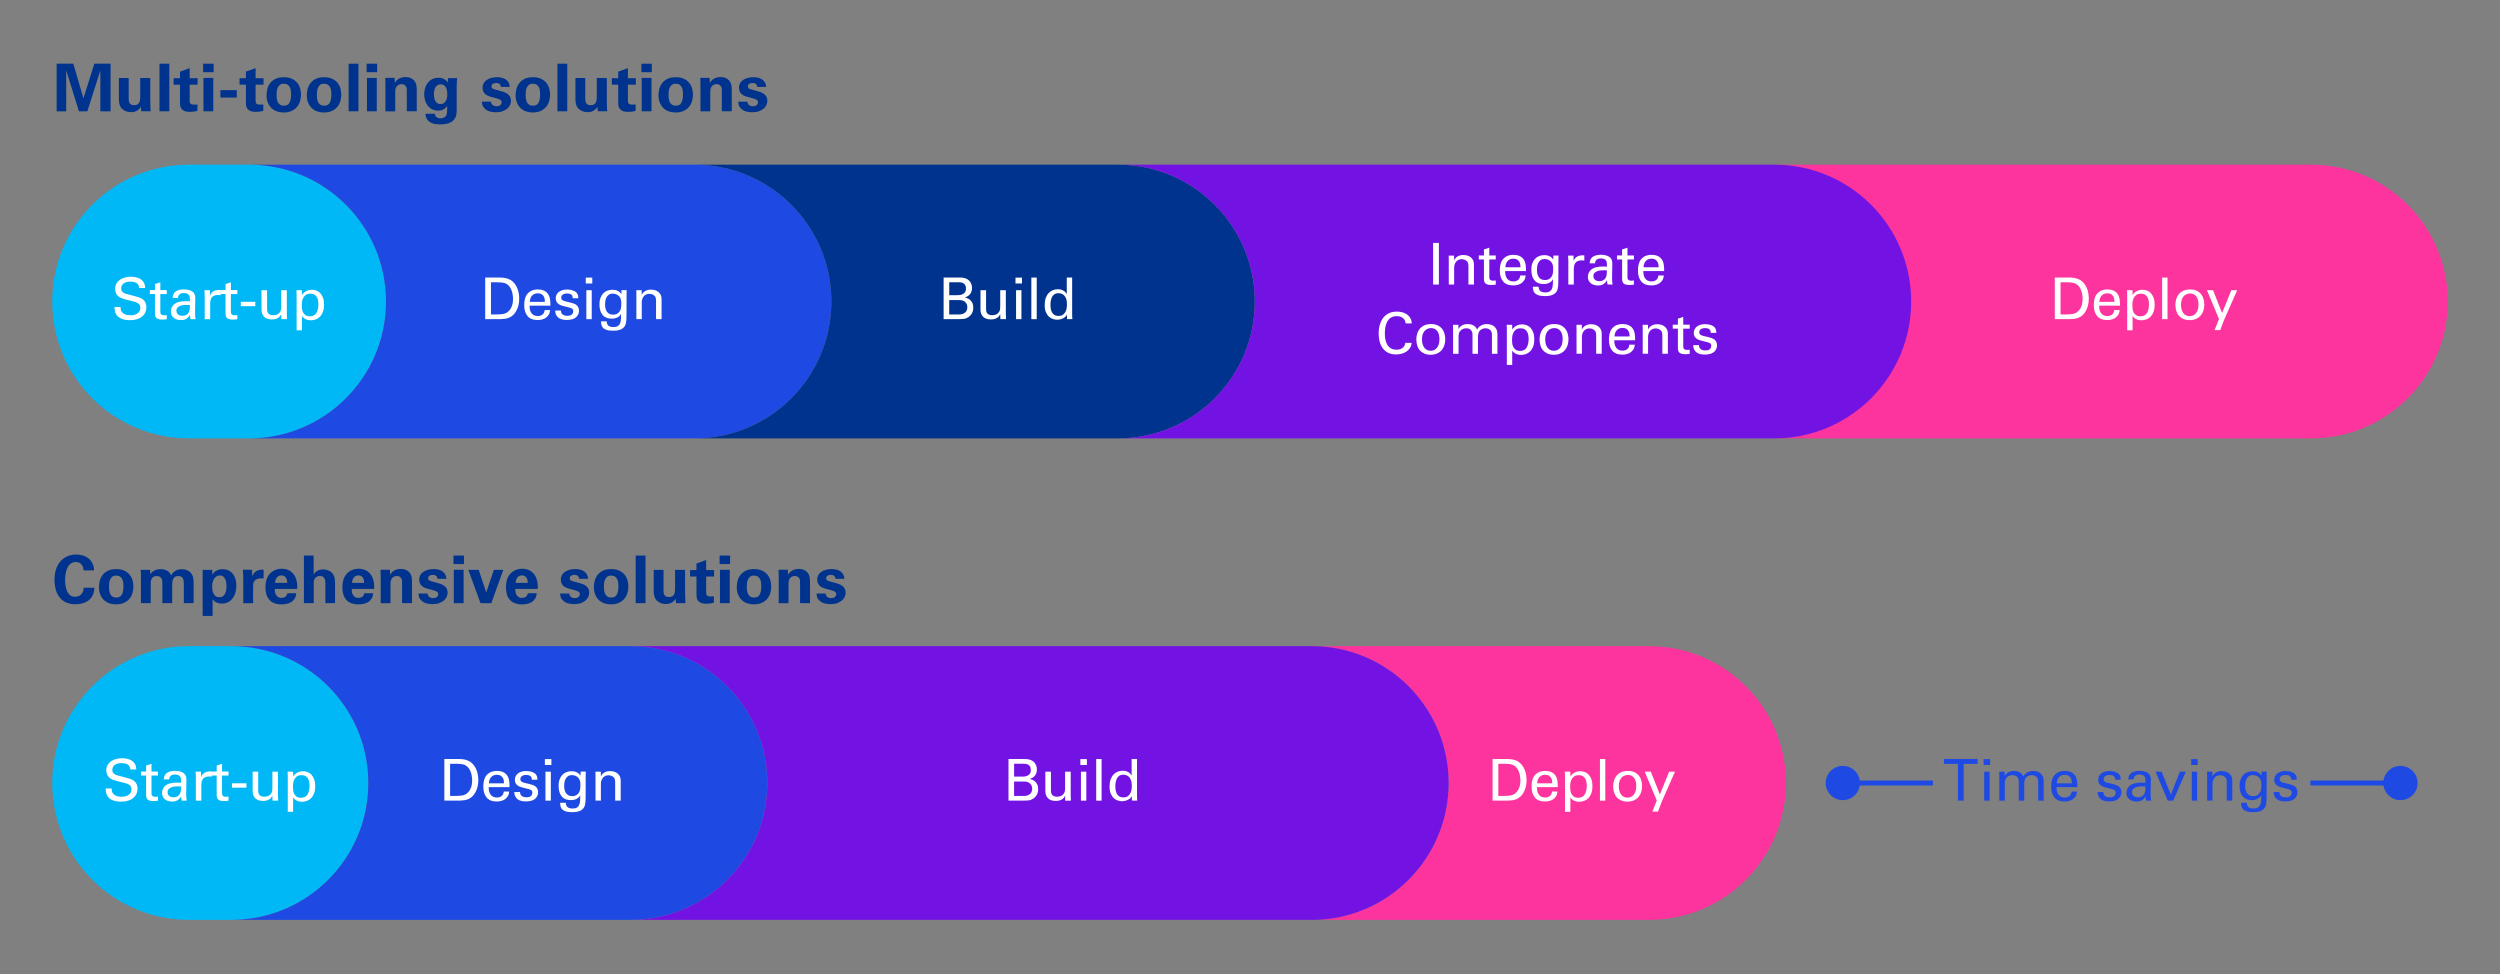 <?xml version="1.0" encoding="UTF-8"?>
<svg id="Layer_1" data-name="Layer 1" xmlns="http://www.w3.org/2000/svg" viewBox="0 0 1500 584.59">
  <rect x="0" y="0" width="1500" height="584.59" fill="#808080" stroke="none"/>
  <defs>
    <style>
      .cls-1 {
        fill: #00338d;
      }

      .cls-2 {
        fill: #fff;
      }

      .cls-3 {
        fill: none;
        stroke: #1e4ae3;
        stroke-miterlimit: 10;
        stroke-width: 3px;
      }

      .cls-4 {
        fill: #fd339e;
      }

      .cls-5 {
        fill: #00b8f6;
      }

      .cls-6 {
        fill: #1e4ae3;
      }

      .cls-7 {
        fill: #7313e3;
      }
    </style>
  </defs>
  <g>
    <path class="cls-1" d="M33.98,38.22h10.02l6.06,20.77,6.54-20.77h9.74v28.56h-6.13v-24.53l-7.79,24.53h-5.06l-7.63-24.53v24.53h-5.74v-28.56Z"/>
    <path class="cls-1" d="M77.22,46.8v11.91c0,.45.01.92.04,1.42.03.5.14.98.34,1.42.2.45.51.82.94,1.11.42.29,1.03.44,1.83.44.95,0,1.68-.16,2.19-.49.5-.33.88-.78,1.11-1.35.24-.57.38-1.23.42-1.98s.06-1.55.06-2.39v-10.09h6.01v13.17c.03,1.08.05,1.95.06,2.59.01.65.03,1.15.04,1.5.01.36.02.62.02.79v.46c.03.29.05.53.06.73.01.2.05.44.1.73h-5.7l-.2-2.65c-.16.21-.38.49-.65.85s-.65.71-1.11,1.05c-.46.34-1.03.64-1.7.89-.67.25-1.48.38-2.43.38-1.34,0-2.54-.26-3.6-.79-1.06-.53-1.86-1.16-2.41-1.9-.32-.4-.57-.86-.75-1.38-.18-.53-.32-1.04-.4-1.54s-.13-.98-.14-1.42c-.01-.45-.02-.79-.02-1.03v-12.42h5.89Z"/>
    <path class="cls-1" d="M95.69,38.22h5.89v28.56h-5.89v-28.56Z"/>
    <path class="cls-1" d="M118.44,66.5c-.95.26-1.83.44-2.63.51-.81.08-1.44.12-1.92.12-1.48,0-2.61-.21-3.4-.61-.79-.41-1.37-.9-1.74-1.46-.37-.57-.59-1.15-.65-1.76-.07-.61-.1-1.12-.1-1.54v-10.96h-3.84v-3.88h3.84v-3.92l5.81-2.14v6.05h4.75v3.88h-4.75v9.02c0,.45.01.86.04,1.23s.12.69.3.95c.17.26.44.46.79.59.36.13.86.2,1.52.2.45,0,.8,0,1.05-.02.25-.01.56-.05.93-.1v3.84Z"/>
    <path class="cls-1" d="M121.88,38.22h6.29v5.1h-6.29v-5.1ZM122.08,46.76h5.89v20.02h-5.89v-20.02Z"/>
    <path class="cls-1" d="M132.24,54.08h9.81v4.47h-9.81v-4.47Z"/>
    <path class="cls-1" d="M157.99,66.5c-.95.26-1.83.44-2.63.51-.81.08-1.44.12-1.92.12-1.48,0-2.61-.21-3.4-.61-.79-.41-1.37-.9-1.74-1.46-.37-.57-.59-1.15-.65-1.76-.07-.61-.1-1.12-.1-1.54v-10.96h-3.84v-3.88h3.84v-3.92l5.81-2.14v6.05h4.75v3.88h-4.75v9.02c0,.45.01.86.04,1.23s.12.69.3.95c.17.26.44.46.79.59.36.13.86.2,1.52.2.45,0,.8,0,1.05-.02.25-.01.56-.05.93-.1v3.84Z"/>
    <path class="cls-1" d="M159.93,56.97c0-1.21.17-2.45.51-3.7.34-1.25.91-2.39,1.7-3.42.79-1.03,1.85-1.87,3.16-2.53,1.32-.66,2.97-.99,4.94-.99,1.82,0,3.38.28,4.69.85,1.31.57,2.38,1.33,3.22,2.29.84.96,1.46,2.08,1.86,3.34.4,1.27.59,2.6.59,4s-.2,2.74-.61,4.04c-.41,1.29-1.04,2.43-1.9,3.42-.86.99-1.94,1.77-3.26,2.35-1.32.58-2.89.87-4.71.87-1.42,0-2.76-.22-4-.65-1.24-.44-2.32-1.09-3.24-1.98-.92-.88-1.65-1.98-2.18-3.3-.53-1.32-.79-2.85-.79-4.59ZM165.95,57.01c0,2.24.37,3.87,1.11,4.88.74,1.02,1.83,1.52,3.28,1.52.63,0,1.22-.11,1.76-.32s1-.58,1.36-1.11c.37-.53.66-1.23.87-2.12.21-.88.32-1.98.32-3.3,0-.66-.05-1.36-.14-2.1-.09-.74-.29-1.42-.59-2.06-.3-.63-.75-1.15-1.33-1.56-.58-.41-1.36-.61-2.33-.61-1.08,0-1.91.27-2.49.81-.58.54-1,1.17-1.27,1.9-.26.73-.42,1.47-.47,2.23-.05.77-.08,1.37-.08,1.82Z"/>
    <path class="cls-1" d="M184.1,56.97c0-1.21.17-2.45.51-3.7.34-1.25.91-2.39,1.7-3.42.79-1.03,1.85-1.87,3.16-2.53,1.32-.66,2.97-.99,4.94-.99,1.82,0,3.38.28,4.69.85,1.31.57,2.38,1.33,3.22,2.29.84.96,1.46,2.08,1.86,3.34.4,1.27.59,2.6.59,4s-.2,2.74-.61,4.04c-.41,1.29-1.04,2.43-1.9,3.42-.86.99-1.94,1.77-3.26,2.35-1.32.58-2.89.87-4.71.87-1.42,0-2.76-.22-4-.65-1.24-.44-2.32-1.09-3.24-1.98-.92-.88-1.65-1.98-2.18-3.3-.53-1.32-.79-2.85-.79-4.59ZM190.12,57.01c0,2.24.37,3.87,1.11,4.88.74,1.02,1.83,1.52,3.28,1.52.63,0,1.22-.11,1.76-.32s1-.58,1.36-1.11c.37-.53.66-1.23.87-2.12.21-.88.32-1.98.32-3.3,0-.66-.05-1.36-.14-2.1-.09-.74-.29-1.42-.59-2.06-.3-.63-.75-1.15-1.33-1.56-.58-.41-1.36-.61-2.33-.61-1.08,0-1.91.27-2.49.81-.58.54-1,1.17-1.27,1.9-.26.73-.42,1.47-.47,2.23-.05.77-.08,1.37-.08,1.82Z"/>
    <path class="cls-1" d="M209.18,38.22h5.89v28.56h-5.89v-28.56Z"/>
    <path class="cls-1" d="M219.98,38.22h6.29v5.1h-6.29v-5.1ZM220.18,46.76h5.89v20.02h-5.89v-20.02Z"/>
    <path class="cls-1" d="M231.25,50.36v-.42c0-.25,0-.55-.02-.91-.01-.36-.03-.74-.04-1.15-.01-.41-.03-.8-.06-1.17h5.62l.16,3.01c.13-.24.34-.55.63-.93.29-.38.69-.76,1.19-1.15.5-.38,1.13-.71,1.9-.99.76-.28,1.69-.42,2.77-.42.98,0,1.82.13,2.53.4s1.31.59,1.8.97c.49.38.87.79,1.15,1.23.28.44.48.82.61,1.17.1.32.2.63.28.93.08.3.14.67.18,1.11.04.44.07.96.08,1.58.01.62.02,1.4.02,2.35v10.8h-5.97v-12.42c0-.42-.01-.81-.04-1.17-.03-.36-.12-.69-.28-1.01-.21-.45-.55-.84-1.01-1.19s-1.07-.51-1.84-.51c-.63,0-1.22.14-1.76.42-.54.28-.97.65-1.29,1.13-.18.26-.35.65-.49,1.15-.15.5-.22,1.13-.22,1.9v11.71h-5.89v-16.42Z"/>
    <path class="cls-1" d="M274.29,46.88c-.08.79-.15,1.56-.2,2.31-.05.75-.08,1.63-.08,2.63v14.75c0,1.85-.34,3.3-1.01,4.37-.67,1.07-1.52,1.88-2.53,2.43-1.02.55-2.1.9-3.26,1.05-1.16.14-2.22.22-3.16.22-.71,0-1.56-.05-2.53-.16-.98-.11-1.91-.37-2.81-.79-.9-.42-1.67-1.06-2.33-1.92-.66-.86-1.03-2.04-1.11-3.54h5.62c.03.16.07.39.14.69.07.3.22.61.46.91s.58.57,1.03.81c.45.24,1.07.36,1.86.36.87,0,1.64-.21,2.31-.63.67-.42,1.11-1.08,1.33-1.98.05-.24.1-.47.14-.71s.07-.53.08-.87c.01-.34.03-.76.04-1.27.01-.5.02-1.13.02-1.9-.47.61-.96,1.09-1.44,1.46-.49.37-.96.65-1.42.83-.46.19-.9.3-1.33.36-.42.05-.82.08-1.19.08-1.42,0-2.67-.28-3.74-.85-1.07-.57-1.95-1.31-2.63-2.24-.69-.92-1.2-1.97-1.54-3.14-.34-1.17-.51-2.37-.51-3.58s.18-2.49.53-3.68.89-2.24,1.6-3.16c.71-.92,1.6-1.66,2.67-2.22,1.07-.55,2.31-.83,3.74-.83.92,0,1.7.11,2.33.32.63.21,1.17.47,1.6.77.44.3.78.62,1.03.95.25.33.45.6.61.81l.2-2.65h5.5ZM260.37,56.57c0,.24.02.68.06,1.33.04.65.18,1.3.43,1.96.25.66.64,1.25,1.16,1.76.52.51,1.27.77,2.24.77,1.02,0,1.81-.26,2.36-.77.55-.51.96-1.1,1.22-1.76.26-.66.41-1.3.45-1.92.04-.62.06-1.04.06-1.25,0-.55-.04-1.19-.12-1.9-.08-.71-.26-1.38-.53-2-.28-.62-.68-1.14-1.2-1.56-.53-.42-1.23-.63-2.13-.63-1.1,0-2.05.46-2.83,1.38-.79.92-1.18,2.45-1.18,4.59Z"/>
    <path class="cls-1" d="M294.59,61c.03.32.1.64.22.97.12.33.31.62.57.87.26.25.6.46,1.01.63.41.17.92.26,1.52.26,1.05,0,1.83-.24,2.33-.73s.75-1.04.75-1.64c0-.45-.18-.86-.53-1.23s-1.1-.71-2.23-1.03l-3.64-.99c-.4-.11-.88-.26-1.46-.47-.58-.21-1.14-.52-1.68-.93-.54-.41-1-.94-1.36-1.6-.37-.66-.55-1.5-.55-2.53s.21-1.85.63-2.61c.42-.76,1.02-1.42,1.8-1.96.78-.54,1.7-.96,2.77-1.25,1.07-.29,2.25-.44,3.54-.44,1.03,0,2,.12,2.91.35.91.23,1.7.59,2.37,1.08s1.21,1.09,1.62,1.82c.41.73.64,1.6.69,2.6h-5.34c-.05-.55-.18-.99-.4-1.31-.21-.32-.46-.55-.75-.71-.29-.16-.59-.26-.89-.3-.3-.04-.57-.06-.81-.06-.79,0-1.45.18-1.98.54-.53.36-.79.84-.79,1.45,0,.69.24,1.15.71,1.39.47.24,1.15.48,2.02.71l3.6.99c1.82.5,3.16,1.22,4.03,2.14.87.93,1.31,2.08,1.31,3.45,0,.87-.18,1.72-.55,2.54-.37.82-.94,1.55-1.7,2.2-.77.65-1.72,1.17-2.87,1.57-1.15.4-2.5.59-4.05.59-1.29,0-2.53-.17-3.7-.51s-2.22-.99-3.14-1.94c-.66-.69-1.06-1.39-1.21-2.12-.15-.72-.23-1.33-.26-1.8h5.5Z"/>
    <path class="cls-1" d="M309.38,56.97c0-1.21.17-2.45.51-3.7.34-1.25.91-2.39,1.7-3.42.79-1.03,1.85-1.87,3.16-2.53,1.32-.66,2.97-.99,4.94-.99,1.82,0,3.38.28,4.69.85,1.31.57,2.38,1.33,3.22,2.29.84.96,1.46,2.08,1.86,3.34.4,1.27.59,2.6.59,4s-.2,2.74-.61,4.04c-.41,1.29-1.04,2.43-1.9,3.42-.86.99-1.94,1.77-3.26,2.35-1.32.58-2.89.87-4.71.87-1.42,0-2.76-.22-4-.65-1.24-.44-2.32-1.09-3.24-1.98-.92-.88-1.65-1.98-2.18-3.3-.53-1.32-.79-2.85-.79-4.59ZM315.39,57.01c0,2.24.37,3.87,1.11,4.88.74,1.02,1.83,1.52,3.28,1.52.63,0,1.22-.11,1.76-.32s1-.58,1.36-1.11c.37-.53.66-1.23.87-2.12.21-.88.32-1.98.32-3.3,0-.66-.05-1.36-.14-2.1-.09-.74-.29-1.42-.59-2.06-.3-.63-.75-1.15-1.33-1.56-.58-.41-1.36-.61-2.33-.61-1.08,0-1.91.27-2.49.81-.58.54-1,1.17-1.27,1.9-.26.73-.42,1.47-.47,2.23-.05.77-.08,1.37-.08,1.82Z"/>
    <path class="cls-1" d="M334.46,38.22h5.89v28.56h-5.89v-28.56Z"/>
    <path class="cls-1" d="M351.15,46.8v11.91c0,.45.01.92.04,1.42.03.5.14.98.34,1.42.2.45.51.82.94,1.11.42.29,1.03.44,1.83.44.95,0,1.68-.16,2.19-.49.5-.33.88-.78,1.11-1.35.24-.57.38-1.23.42-1.98s.06-1.55.06-2.39v-10.09h6.01v13.17c.03,1.08.05,1.95.06,2.59.01.65.03,1.15.04,1.5.01.36.02.62.02.79v.46c.03.29.05.53.06.73.01.2.05.44.1.73h-5.7l-.2-2.65c-.16.21-.38.49-.65.85s-.65.71-1.11,1.05c-.46.34-1.03.64-1.7.89-.67.25-1.48.38-2.43.38-1.34,0-2.54-.26-3.6-.79-1.06-.53-1.86-1.16-2.41-1.9-.32-.4-.57-.86-.75-1.38-.18-.53-.32-1.04-.4-1.54s-.13-.98-.14-1.42c-.01-.45-.02-.79-.02-1.03v-12.42h5.89Z"/>
    <path class="cls-1" d="M381.37,66.5c-.95.26-1.83.44-2.63.51-.81.08-1.44.12-1.92.12-1.48,0-2.61-.21-3.4-.61-.79-.41-1.37-.9-1.74-1.46-.37-.57-.59-1.15-.65-1.76-.07-.61-.1-1.12-.1-1.54v-10.96h-3.84v-3.88h3.84v-3.92l5.81-2.14v6.05h4.75v3.88h-4.75v9.02c0,.45.01.86.04,1.23s.12.69.3.95c.17.26.44.46.79.59.36.13.86.2,1.52.2.45,0,.8,0,1.05-.02.25-.01.56-.05.93-.1v3.84Z"/>
    <path class="cls-1" d="M384.81,38.22h6.29v5.1h-6.29v-5.1ZM385.01,46.76h5.89v20.02h-5.89v-20.02Z"/>
    <path class="cls-1" d="M395.1,56.97c0-1.21.17-2.45.51-3.7.34-1.25.91-2.39,1.7-3.42.79-1.03,1.85-1.87,3.16-2.53,1.32-.66,2.97-.99,4.94-.99,1.82,0,3.38.28,4.69.85,1.31.57,2.38,1.33,3.22,2.29.84.96,1.46,2.08,1.86,3.34.4,1.27.59,2.6.59,4s-.2,2.74-.61,4.04c-.41,1.29-1.04,2.43-1.9,3.42-.86.99-1.94,1.77-3.26,2.35-1.32.58-2.89.87-4.71.87-1.42,0-2.76-.22-4-.65-1.24-.44-2.32-1.09-3.24-1.98-.92-.88-1.65-1.98-2.18-3.3-.53-1.32-.79-2.85-.79-4.59ZM401.11,57.01c0,2.24.37,3.87,1.11,4.88.74,1.02,1.83,1.52,3.28,1.52.63,0,1.22-.11,1.76-.32s1-.58,1.36-1.11c.37-.53.66-1.23.87-2.12.21-.88.32-1.98.32-3.3,0-.66-.05-1.36-.14-2.1-.09-.74-.29-1.42-.59-2.06-.3-.63-.75-1.15-1.33-1.56-.58-.41-1.36-.61-2.33-.61-1.08,0-1.91.27-2.49.81-.58.54-1,1.17-1.27,1.9-.26.73-.42,1.47-.47,2.23-.05.77-.08,1.37-.08,1.82Z"/>
    <path class="cls-1" d="M420.26,50.36v-.42c0-.25,0-.55-.02-.91-.01-.36-.03-.74-.04-1.15-.01-.41-.03-.8-.06-1.17h5.62l.16,3.01c.13-.24.34-.55.63-.93.29-.38.69-.76,1.19-1.15.5-.38,1.13-.71,1.9-.99.76-.28,1.69-.42,2.77-.42.98,0,1.82.13,2.53.4s1.31.59,1.8.97c.49.38.87.79,1.15,1.23.28.44.48.82.61,1.17.1.32.2.63.28.93.08.3.14.67.18,1.11.04.44.07.96.08,1.58.01.62.02,1.4.02,2.35v10.8h-5.97v-12.42c0-.42-.01-.81-.04-1.17-.03-.36-.12-.69-.28-1.01-.21-.45-.55-.84-1.01-1.19s-1.07-.51-1.84-.51c-.63,0-1.22.14-1.76.42-.54.28-.97.65-1.29,1.13-.18.26-.35.65-.49,1.15-.15.5-.22,1.13-.22,1.9v11.71h-5.89v-16.42Z"/>
    <path class="cls-1" d="M448.42,61c.03.32.1.64.22.97.12.33.31.62.57.87.26.25.6.46,1.01.63.41.17.92.26,1.52.26,1.05,0,1.83-.24,2.33-.73s.75-1.04.75-1.64c0-.45-.18-.86-.53-1.23s-1.1-.71-2.23-1.03l-3.64-.99c-.4-.11-.88-.26-1.46-.47-.58-.21-1.14-.52-1.68-.93-.54-.41-1-.94-1.36-1.6-.37-.66-.55-1.5-.55-2.53s.21-1.85.63-2.61c.42-.76,1.02-1.42,1.8-1.96.78-.54,1.7-.96,2.77-1.25,1.07-.29,2.25-.44,3.54-.44,1.03,0,2,.12,2.91.35.91.23,1.7.59,2.37,1.08s1.21,1.09,1.62,1.82c.41.73.64,1.6.69,2.6h-5.34c-.05-.55-.18-.99-.4-1.31-.21-.32-.46-.55-.75-.71-.29-.16-.59-.26-.89-.3-.3-.04-.57-.06-.81-.06-.79,0-1.45.18-1.98.54-.53.36-.79.84-.79,1.45,0,.69.24,1.15.71,1.39.47.24,1.15.48,2.02.71l3.6.99c1.82.5,3.16,1.22,4.03,2.14.87.93,1.31,2.08,1.31,3.45,0,.87-.18,1.72-.55,2.54-.37.82-.94,1.55-1.7,2.2-.77.65-1.72,1.17-2.87,1.57-1.15.4-2.5.59-4.05.59-1.29,0-2.53-.17-3.7-.51s-2.22-.99-3.14-1.94c-.66-.69-1.06-1.39-1.21-2.12-.15-.72-.23-1.33-.26-1.8h5.5Z"/>
  </g>
  <g>
    <path class="cls-1" d="M50.16,342.24c-.03-.24-.09-.63-.18-1.19-.09-.55-.3-1.11-.61-1.68-.32-.57-.78-1.07-1.38-1.5-.61-.43-1.42-.65-2.45-.65-1.13,0-2.11.28-2.93.83-.82.55-1.48,1.31-2,2.28s-.9,2.09-1.15,3.38c-.25,1.29-.38,2.68-.38,4.15,0,1.32.09,2.59.28,3.82.18,1.23.51,2.31.97,3.26.46.95,1.07,1.71,1.84,2.27.76.57,1.73.85,2.89.85.63,0,1.25-.11,1.86-.32.61-.21,1.15-.53,1.62-.97.47-.43.86-1,1.17-1.68.3-.69.47-1.5.49-2.45h6.45c-.03.42-.07.9-.12,1.42-.05.53-.17,1.09-.34,1.68-.17.59-.42,1.2-.75,1.82-.33.62-.79,1.22-1.36,1.8-.63.66-1.33,1.19-2.08,1.6-.75.41-1.51.73-2.27.97-.77.24-1.53.4-2.29.49-.77.09-1.46.14-2.1.14-2.45,0-4.5-.44-6.13-1.31-1.64-.87-2.93-2.01-3.9-3.42-.96-1.41-1.64-2.99-2.04-4.75-.4-1.75-.59-3.51-.59-5.28,0-2.24.3-4.29.91-6.15.61-1.86,1.48-3.45,2.61-4.77,1.13-1.32,2.5-2.34,4.11-3.07,1.61-.72,3.43-1.09,5.46-1.09,1.56,0,2.99.23,4.29.69,1.31.46,2.43,1.11,3.36,1.94.94.83,1.67,1.83,2.2,2.99.53,1.16.79,2.45.79,3.88h-6.25Z"/>
    <path class="cls-1" d="M59.38,352.09c0-1.21.17-2.45.51-3.7.34-1.25.91-2.39,1.7-3.42.79-1.03,1.85-1.87,3.16-2.53,1.32-.66,2.97-.99,4.94-.99,1.82,0,3.38.28,4.69.85,1.31.57,2.38,1.33,3.22,2.29.84.96,1.46,2.08,1.86,3.34.4,1.27.59,2.6.59,4s-.2,2.74-.61,4.04c-.41,1.29-1.04,2.43-1.9,3.42-.86.99-1.94,1.77-3.26,2.35-1.32.58-2.89.87-4.71.87-1.42,0-2.76-.22-4-.65-1.24-.44-2.32-1.09-3.24-1.98-.92-.88-1.65-1.98-2.18-3.3-.53-1.32-.79-2.85-.79-4.59ZM65.39,352.13c0,2.24.37,3.87,1.11,4.88.74,1.02,1.83,1.52,3.28,1.52.63,0,1.22-.11,1.76-.32s1-.58,1.36-1.11c.37-.53.66-1.23.87-2.12.21-.88.32-1.98.32-3.3,0-.66-.05-1.36-.14-2.1-.09-.74-.29-1.42-.59-2.06-.3-.63-.75-1.15-1.33-1.56-.58-.41-1.36-.61-2.33-.61-1.08,0-1.91.27-2.49.81-.58.54-1,1.17-1.27,1.9-.26.73-.42,1.47-.47,2.23-.05.77-.08,1.37-.08,1.82Z"/>
    <path class="cls-1" d="M84.58,345.68c0-.63-.02-1.26-.06-1.88-.04-.62-.09-1.25-.14-1.88h5.66l.2,2.57c.16-.21.38-.49.67-.83.29-.34.67-.67,1.15-.99.47-.32,1.07-.59,1.78-.83s1.57-.36,2.57-.36c1.13,0,2.08.15,2.85.46.76.3,1.38.66,1.86,1.07.47.41.83.82,1.07,1.25s.41.75.51.99c.42-.79.9-1.43,1.42-1.92.53-.49,1.07-.86,1.64-1.13.57-.26,1.13-.44,1.7-.53.57-.09,1.11-.14,1.64-.14,1,0,1.87.13,2.59.4.73.26,1.33.57,1.8.91s.85.7,1.13,1.07c.28.37.47.65.57.83.26.45.46.92.59,1.42.13.5.22,1.01.28,1.52.05.51.09,1.03.1,1.54.01.51.02.98.02,1.4v11.27h-5.89v-11.75c0-.53-.03-1.06-.1-1.6-.07-.54-.21-1.03-.44-1.46-.22-.43-.56-.78-1.01-1.05-.45-.26-1.05-.4-1.82-.4-.87,0-1.55.18-2.04.55-.49.37-.85.85-1.09,1.44-.24.59-.38,1.27-.42,2.02-.04.75-.06,1.5-.06,2.24v10.01h-5.89v-11.87c0-.4-.02-.84-.06-1.34s-.17-.98-.38-1.42c-.21-.45-.53-.83-.97-1.15-.44-.32-1.06-.47-1.88-.47-.92,0-1.64.17-2.14.51-.5.34-.86.75-1.09,1.23-.22.47-.36.97-.4,1.48-.04.51-.06.94-.06,1.29v11.75h-5.89v-16.22Z"/>
    <path class="cls-1" d="M127.3,341.92l.16,2.85c.45-.79.97-1.41,1.58-1.86.6-.45,1.2-.77,1.79-.97.59-.2,1.13-.32,1.62-.36.49-.04.85-.06,1.08-.06,1.29,0,2.44.23,3.47.69,1.03.46,1.89,1.13,2.6,2,.71.87,1.26,1.92,1.64,3.15.38,1.23.57,2.6.57,4.13,0,1.42-.18,2.78-.55,4.05-.37,1.28-.91,2.41-1.64,3.4-.72.99-1.62,1.77-2.7,2.35-1.08.58-2.34.87-3.79.87-.89,0-1.66-.11-2.31-.32-.64-.21-1.18-.45-1.62-.73-.43-.28-.78-.56-1.05-.85-.26-.29-.46-.51-.59-.67v9.97h-5.97v-27.65h5.7ZM131.65,358.34c1.42,0,2.49-.61,3.2-1.82.71-1.21,1.07-2.81,1.07-4.79,0-.58-.05-1.25-.14-2-.09-.75-.28-1.46-.57-2.12-.29-.66-.7-1.21-1.23-1.66-.53-.45-1.23-.67-2.1-.67-.47,0-.98.11-1.52.32-.54.21-1.04.57-1.48,1.09-.45.51-.82,1.21-1.13,2.08s-.45,1.98-.45,3.32c0,.29.03.78.08,1.46.05.69.22,1.38.49,2.1.28.71.71,1.34,1.29,1.88.58.54,1.41.81,2.49.81Z"/>
    <path class="cls-1" d="M145.97,346.82c0-.24,0-.57-.02-1.01s-.03-.9-.06-1.4c-.03-.5-.06-.98-.1-1.44-.04-.46-.07-.84-.1-1.13h5.53l.12,3.84c.19-.42.42-.87.71-1.34.29-.47.69-.91,1.19-1.31s1.15-.71,1.94-.95,1.78-.33,2.97-.28v5.26c-1.48-.13-2.64-.07-3.48.2-.84.26-1.48.65-1.9,1.15-.42.5-.68,1.08-.77,1.72-.09.65-.14,1.29-.14,1.92v9.85h-5.89v-15.07Z"/>
    <path class="cls-1" d="M164.88,353.39c0,.32.02.78.06,1.38s.19,1.2.46,1.78c.26.58.67,1.09,1.21,1.52.54.44,1.33.65,2.35.65.74,0,1.43-.18,2.08-.55.65-.37,1.11-1.11,1.4-2.21h5.34c-.05.5-.18,1.13-.38,1.9-.2.77-.71,1.58-1.52,2.45-.74.76-1.71,1.34-2.93,1.74-1.21.4-2.57.59-4.07.59-.42,0-.93-.03-1.52-.08-.59-.05-1.21-.17-1.86-.36-.65-.18-1.29-.44-1.94-.75-.65-.32-1.22-.75-1.72-1.3-.92-.95-1.58-2.08-1.98-3.4-.4-1.32-.59-2.78-.59-4.39,0-.82.06-1.66.18-2.53.12-.87.33-1.72.63-2.55.3-.83.73-1.62,1.27-2.37.54-.75,1.23-1.42,2.08-2,.76-.53,1.62-.94,2.55-1.23s1.96-.44,3.07-.44c.71,0,1.45.08,2.22.24.76.16,1.5.42,2.21.79.71.37,1.38.86,2.02,1.48.63.62,1.17,1.39,1.62,2.31.34.69.6,1.37.77,2.06.17.69.3,1.35.38,2,.08.65.11,1.25.1,1.8-.01.55-.03,1.04-.06,1.46h-13.41ZM172.31,349.71c0-.24-.02-.6-.06-1.09-.04-.49-.17-.98-.4-1.48s-.57-.94-1.05-1.33c-.48-.38-1.13-.57-1.98-.57-.63,0-1.18.12-1.64.38-.46.25-.84.58-1.15.99-.3.41-.53.88-.69,1.42-.16.54-.25,1.1-.28,1.68h7.24Z"/>
    <path class="cls-1" d="M182.32,333.34h5.85v11.31c.16-.24.37-.53.65-.87.28-.34.64-.67,1.1-.99.46-.32,1.01-.59,1.66-.81.64-.22,1.43-.34,2.35-.34.74,0,1.41.09,2.01.26s1.15.38,1.64.63c.49.25.91.53,1.26.85s.65.63.89.95c.37.5.68,1.19.93,2.08.25.88.37,2,.37,3.34v12.14h-5.81v-11.95c0-.29-.02-.68-.06-1.17-.04-.49-.16-.97-.35-1.44-.2-.47-.52-.88-.96-1.23s-1.07-.51-1.89-.51c-.42,0-.85.07-1.28.2s-.83.36-1.2.67-.67.73-.9,1.25c-.24.51-.35,1.17-.35,1.96l.04,12.22h-5.93v-28.56Z"/>
    <path class="cls-1" d="M211.04,353.39c0,.32.02.78.06,1.38s.19,1.2.46,1.78c.26.58.67,1.09,1.21,1.52.54.44,1.33.65,2.35.65.74,0,1.43-.18,2.08-.55.65-.37,1.11-1.11,1.4-2.21h5.34c-.05.5-.18,1.13-.38,1.9-.2.77-.71,1.58-1.52,2.45-.74.76-1.71,1.34-2.93,1.74-1.21.4-2.57.59-4.07.59-.42,0-.93-.03-1.52-.08-.59-.05-1.21-.17-1.86-.36-.65-.18-1.29-.44-1.94-.75-.65-.32-1.22-.75-1.72-1.3-.92-.95-1.58-2.08-1.98-3.4-.4-1.32-.59-2.78-.59-4.39,0-.82.06-1.66.18-2.53.12-.87.33-1.72.63-2.55.3-.83.73-1.62,1.27-2.37.54-.75,1.23-1.42,2.08-2,.76-.53,1.62-.94,2.55-1.23s1.96-.44,3.07-.44c.71,0,1.45.08,2.22.24.76.16,1.5.42,2.21.79.71.37,1.38.86,2.02,1.48.63.62,1.17,1.39,1.62,2.31.34.69.6,1.37.77,2.06.17.69.3,1.35.38,2,.08.65.11,1.25.1,1.8-.01.55-.03,1.04-.06,1.46h-13.41ZM218.48,349.71c0-.24-.02-.6-.06-1.09-.04-.49-.17-.98-.4-1.48s-.57-.94-1.05-1.33c-.48-.38-1.13-.57-1.98-.57-.63,0-1.18.12-1.64.38-.46.25-.84.58-1.15.99-.3.41-.53.88-.69,1.42-.16.54-.25,1.1-.28,1.68h7.24Z"/>
    <path class="cls-1" d="M228.41,345.48v-.42c0-.25,0-.55-.02-.91-.01-.36-.03-.74-.04-1.15-.01-.41-.03-.8-.06-1.17h5.62l.16,3.01c.13-.24.34-.55.63-.93.29-.38.69-.76,1.19-1.15.5-.38,1.13-.71,1.9-.99.76-.28,1.69-.42,2.77-.42.98,0,1.82.13,2.53.4s1.31.59,1.8.97c.49.38.87.79,1.15,1.23.28.44.48.82.61,1.17.1.32.2.63.28.93.08.3.14.67.18,1.11.04.44.07.96.08,1.58.01.62.02,1.4.02,2.35v10.8h-5.97v-12.42c0-.42-.01-.81-.04-1.17-.03-.36-.12-.69-.28-1.01-.21-.45-.55-.84-1.01-1.19s-1.07-.51-1.84-.51c-.63,0-1.22.14-1.76.42-.54.28-.97.65-1.29,1.13-.18.26-.35.65-.49,1.15-.15.5-.22,1.13-.22,1.9v11.71h-5.89v-16.42Z"/>
    <path class="cls-1" d="M256.57,356.12c.03.32.1.64.22.97.12.33.31.62.57.87.26.25.6.46,1.01.63.41.17.92.26,1.52.26,1.05,0,1.83-.24,2.33-.73s.75-1.04.75-1.64c0-.45-.18-.86-.53-1.23s-1.1-.71-2.23-1.03l-3.64-.99c-.4-.11-.88-.26-1.46-.47-.58-.21-1.14-.52-1.68-.93-.54-.41-1-.94-1.36-1.6-.37-.66-.55-1.5-.55-2.53s.21-1.85.63-2.61c.42-.76,1.02-1.42,1.8-1.96.78-.54,1.7-.96,2.77-1.25,1.07-.29,2.25-.44,3.54-.44,1.03,0,2,.12,2.91.35.91.23,1.7.59,2.37,1.08s1.21,1.09,1.62,1.82c.41.73.64,1.6.69,2.6h-5.34c-.05-.55-.18-.99-.4-1.31-.21-.32-.46-.55-.75-.71-.29-.16-.59-.26-.89-.3-.3-.04-.57-.06-.81-.06-.79,0-1.45.18-1.98.54-.53.36-.79.84-.79,1.45,0,.69.24,1.15.71,1.39.47.24,1.15.48,2.02.71l3.6.99c1.82.5,3.16,1.22,4.03,2.14.87.93,1.31,2.08,1.31,3.45,0,.87-.18,1.72-.55,2.54-.37.82-.94,1.55-1.7,2.2-.77.65-1.72,1.17-2.87,1.57-1.15.4-2.5.59-4.05.59-1.29,0-2.53-.17-3.7-.51s-2.22-.99-3.14-1.94c-.66-.69-1.06-1.39-1.21-2.12-.15-.72-.23-1.33-.26-1.8h5.5Z"/>
    <path class="cls-1" d="M272.08,333.34h6.29v5.1h-6.29v-5.1ZM272.28,341.88h5.89v20.02h-5.89v-20.02Z"/>
    <path class="cls-1" d="M287.23,341.92l4.51,13.57,4.59-13.57h5.66l-7.2,19.98h-6.49l-7.32-19.98h6.25Z"/>
    <path class="cls-1" d="M309.18,353.39c0,.32.02.78.06,1.38s.19,1.2.46,1.78c.26.58.67,1.09,1.21,1.52.54.44,1.33.65,2.35.65.74,0,1.43-.18,2.08-.55.65-.37,1.11-1.11,1.4-2.21h5.34c-.05.5-.18,1.13-.38,1.9-.2.77-.71,1.58-1.52,2.45-.74.76-1.71,1.34-2.93,1.74-1.21.4-2.57.59-4.07.59-.42,0-.93-.03-1.52-.08-.59-.05-1.21-.17-1.86-.36-.65-.18-1.29-.44-1.94-.75-.65-.32-1.22-.75-1.72-1.3-.92-.95-1.58-2.08-1.98-3.4-.4-1.32-.59-2.78-.59-4.39,0-.82.06-1.66.18-2.53.12-.87.33-1.72.63-2.55.3-.83.73-1.62,1.27-2.37.54-.75,1.23-1.42,2.08-2,.76-.53,1.62-.94,2.55-1.23s1.96-.44,3.07-.44c.71,0,1.45.08,2.22.24.76.16,1.5.42,2.21.79.71.37,1.38.86,2.02,1.48.63.62,1.17,1.39,1.62,2.31.34.69.6,1.37.77,2.06.17.69.3,1.35.38,2,.08.65.11,1.25.1,1.8-.01.55-.03,1.04-.06,1.46h-13.41ZM316.62,349.71c0-.24-.02-.6-.06-1.09-.04-.49-.17-.98-.4-1.48s-.57-.94-1.05-1.33c-.48-.38-1.13-.57-1.98-.57-.63,0-1.18.12-1.64.38-.46.25-.84.58-1.15.99-.3.41-.53.88-.69,1.42-.16.54-.25,1.1-.28,1.68h7.24Z"/>
    <path class="cls-1" d="M341.54,356.12c.03.32.1.64.22.97.12.33.31.62.57.87.26.25.6.46,1.01.63.41.17.92.26,1.52.26,1.05,0,1.83-.24,2.33-.73s.75-1.04.75-1.64c0-.45-.18-.86-.53-1.23s-1.1-.71-2.23-1.03l-3.64-.99c-.4-.11-.88-.26-1.46-.47-.58-.21-1.14-.52-1.68-.93-.54-.41-1-.94-1.36-1.6-.37-.66-.55-1.5-.55-2.53s.21-1.85.63-2.61c.42-.76,1.02-1.42,1.8-1.96.78-.54,1.7-.96,2.77-1.25,1.07-.29,2.25-.44,3.54-.44,1.03,0,2,.12,2.91.35.91.23,1.7.59,2.37,1.08s1.21,1.09,1.62,1.82c.41.73.64,1.6.69,2.6h-5.34c-.05-.55-.18-.99-.4-1.31-.21-.32-.46-.55-.75-.71-.29-.16-.59-.26-.89-.3-.3-.04-.57-.06-.81-.06-.79,0-1.45.18-1.98.54-.53.36-.79.84-.79,1.45,0,.69.24,1.15.71,1.39.47.24,1.15.48,2.02.71l3.6.99c1.82.5,3.16,1.22,4.03,2.14.87.93,1.31,2.08,1.31,3.45,0,.87-.18,1.72-.55,2.54-.37.82-.94,1.55-1.7,2.2-.77.65-1.72,1.17-2.87,1.57-1.15.4-2.5.59-4.05.59-1.29,0-2.53-.17-3.7-.51s-2.22-.99-3.14-1.94c-.66-.69-1.06-1.39-1.21-2.12-.15-.72-.23-1.33-.26-1.8h5.5Z"/>
    <path class="cls-1" d="M356.34,352.09c0-1.21.17-2.45.51-3.7.34-1.25.91-2.39,1.7-3.42.79-1.03,1.85-1.87,3.16-2.53,1.32-.66,2.97-.99,4.94-.99,1.82,0,3.38.28,4.69.85,1.31.57,2.38,1.33,3.22,2.29.84.96,1.46,2.08,1.86,3.34.4,1.27.59,2.6.59,4s-.2,2.74-.61,4.04c-.41,1.29-1.04,2.43-1.9,3.42-.86.99-1.94,1.77-3.26,2.35-1.32.58-2.89.87-4.71.87-1.42,0-2.76-.22-4-.65-1.24-.44-2.32-1.09-3.24-1.98-.92-.88-1.65-1.98-2.18-3.3-.53-1.32-.79-2.85-.79-4.59ZM362.35,352.13c0,2.24.37,3.87,1.11,4.88.74,1.02,1.83,1.52,3.28,1.52.63,0,1.22-.11,1.76-.32s1-.58,1.36-1.11c.37-.53.66-1.23.87-2.12.21-.88.32-1.98.32-3.3,0-.66-.05-1.36-.14-2.1-.09-.74-.29-1.42-.59-2.06-.3-.63-.75-1.15-1.33-1.56-.58-.41-1.36-.61-2.33-.61-1.08,0-1.91.27-2.49.81-.58.54-1,1.17-1.27,1.9-.26.73-.42,1.47-.47,2.23-.05.77-.08,1.37-.08,1.82Z"/>
    <path class="cls-1" d="M381.41,333.34h5.89v28.56h-5.89v-28.56Z"/>
    <path class="cls-1" d="M398.11,341.92v11.91c0,.45.01.92.04,1.42.03.5.14.98.34,1.42.2.45.51.82.94,1.11.42.29,1.03.44,1.83.44.95,0,1.68-.16,2.19-.49.5-.33.88-.78,1.11-1.35.24-.57.38-1.23.42-1.98s.06-1.55.06-2.39v-10.09h6.01v13.17c.03,1.08.05,1.95.06,2.59.01.65.03,1.15.04,1.5.01.36.02.62.02.79v.46c.03.29.05.53.06.73.01.2.05.44.1.73h-5.7l-.2-2.65c-.16.21-.38.49-.65.85s-.65.71-1.11,1.05c-.46.34-1.03.64-1.7.89-.67.25-1.48.38-2.43.38-1.34,0-2.54-.26-3.6-.79-1.06-.53-1.86-1.16-2.41-1.9-.32-.4-.57-.86-.75-1.38-.18-.53-.32-1.04-.4-1.54s-.13-.98-.14-1.42c-.01-.45-.02-.79-.02-1.03v-12.42h5.89Z"/>
    <path class="cls-1" d="M428.33,361.62c-.95.26-1.83.44-2.63.51-.81.08-1.44.12-1.92.12-1.48,0-2.61-.21-3.4-.61-.79-.41-1.37-.9-1.74-1.46-.37-.57-.59-1.15-.65-1.76-.07-.61-.1-1.12-.1-1.54v-10.96h-3.84v-3.88h3.84v-3.92l5.81-2.14v6.05h4.75v3.88h-4.75v9.02c0,.45.01.86.04,1.23s.12.69.3.95c.17.26.44.46.79.59.36.13.86.2,1.52.2.45,0,.8,0,1.05-.02.25-.01.56-.05.93-.1v3.84Z"/>
    <path class="cls-1" d="M431.77,333.34h6.29v5.1h-6.29v-5.1ZM431.97,341.88h5.89v20.02h-5.89v-20.02Z"/>
    <path class="cls-1" d="M442.06,352.09c0-1.21.17-2.45.51-3.7.34-1.25.91-2.39,1.7-3.42.79-1.03,1.85-1.87,3.16-2.53,1.32-.66,2.97-.99,4.94-.99,1.82,0,3.38.28,4.69.85,1.31.57,2.38,1.33,3.22,2.29.84.96,1.46,2.08,1.86,3.34.4,1.27.59,2.6.59,4s-.2,2.74-.61,4.04c-.41,1.29-1.04,2.43-1.9,3.42-.86.99-1.94,1.77-3.26,2.35-1.32.58-2.89.87-4.71.87-1.42,0-2.76-.22-4-.65-1.24-.44-2.32-1.09-3.24-1.98-.92-.88-1.65-1.98-2.18-3.3-.53-1.32-.79-2.85-.79-4.59ZM448.07,352.13c0,2.24.37,3.87,1.11,4.88.74,1.02,1.83,1.52,3.28,1.52.63,0,1.22-.11,1.76-.32s1-.58,1.36-1.11c.37-.53.66-1.23.87-2.12.21-.88.32-1.98.32-3.3,0-.66-.05-1.36-.14-2.1-.09-.74-.29-1.42-.59-2.06-.3-.63-.75-1.15-1.33-1.56-.58-.41-1.36-.61-2.33-.61-1.08,0-1.91.27-2.49.81-.58.54-1,1.17-1.27,1.9-.26.73-.42,1.47-.47,2.23-.05.77-.08,1.37-.08,1.82Z"/>
    <path class="cls-1" d="M467.21,345.48v-.42c0-.25,0-.55-.02-.91-.01-.36-.03-.74-.04-1.15-.01-.41-.03-.8-.06-1.17h5.62l.16,3.01c.13-.24.34-.55.63-.93.29-.38.69-.76,1.19-1.15.5-.38,1.13-.71,1.9-.99.76-.28,1.69-.42,2.77-.42.98,0,1.82.13,2.53.4s1.31.59,1.8.97c.49.38.87.79,1.15,1.23.28.44.48.82.61,1.17.1.32.2.63.28.93.08.3.14.67.18,1.11.04.44.07.96.08,1.58.01.62.02,1.4.02,2.35v10.8h-5.97v-12.42c0-.42-.01-.81-.04-1.17-.03-.36-.12-.69-.28-1.01-.21-.45-.55-.84-1.01-1.19s-1.07-.51-1.84-.51c-.63,0-1.22.14-1.76.42-.54.28-.97.65-1.29,1.13-.18.26-.35.65-.49,1.15-.15.5-.22,1.13-.22,1.9v11.71h-5.89v-16.42Z"/>
    <path class="cls-1" d="M495.38,356.12c.03.32.1.64.22.97.12.33.31.62.57.87.26.25.6.46,1.01.63.41.17.92.26,1.52.26,1.05,0,1.83-.24,2.33-.73s.75-1.04.75-1.64c0-.45-.18-.86-.53-1.23s-1.1-.71-2.23-1.03l-3.64-.99c-.4-.11-.88-.26-1.46-.47-.58-.21-1.14-.52-1.68-.93-.54-.41-1-.94-1.36-1.6-.37-.66-.55-1.5-.55-2.53s.21-1.85.63-2.61c.42-.76,1.02-1.42,1.8-1.96.78-.54,1.7-.96,2.77-1.25,1.07-.29,2.25-.44,3.54-.44,1.03,0,2,.12,2.91.35.91.23,1.7.59,2.37,1.08s1.21,1.09,1.62,1.82c.41.73.64,1.6.69,2.6h-5.34c-.05-.55-.18-.99-.4-1.31-.21-.32-.46-.55-.75-.71-.29-.16-.59-.26-.89-.3-.3-.04-.57-.06-.81-.06-.79,0-1.45.18-1.98.54-.53.36-.79.84-.79,1.45,0,.69.24,1.15.71,1.39.47.24,1.15.48,2.02.71l3.6.99c1.82.5,3.16,1.22,4.03,2.14.87.93,1.31,2.08,1.31,3.45,0,.87-.18,1.72-.55,2.54-.37.82-.94,1.55-1.7,2.2-.77.65-1.72,1.17-2.87,1.57-1.15.4-2.5.59-4.05.59-1.29,0-2.53-.17-3.7-.51s-2.22-.99-3.14-1.94c-.66-.69-1.06-1.39-1.21-2.12-.15-.72-.23-1.33-.26-1.8h5.5Z"/>
  </g>
  <g>
    <path class="cls-4" d="M1386.55,98.8h-322.4c45.35,0,82.12,36.77,82.12,82.12s-36.77,82.12-82.12,82.12h322.4c45.35,0,82.12-36.77,82.12-82.12s-36.77-82.12-82.12-82.12Z"/>
    <path class="cls-5" d="M149.49,98.8h-36.04c-45.35,0-82.12,36.77-82.12,82.12s36.77,82.12,82.12,82.12h36.04c45.35,0,82.12-36.77,82.12-82.12s-36.77-82.12-82.12-82.12Z"/>
    <path class="cls-6" d="M416.73,98.8H149.49c45.35,0,82.12,36.77,82.12,82.12s-36.77,82.12-82.12,82.12h267.23c45.35,0,82.12-36.77,82.12-82.12s-36.77-82.12-82.12-82.12Z"/>
    <path class="cls-1" d="M670.77,98.8h-254.05c45.35,0,82.12,36.77,82.12,82.12s-36.77,82.12-82.12,82.12h254.05c45.35,0,82.12-36.77,82.12-82.12s-36.77-82.12-82.12-82.12Z"/>
    <path class="cls-7" d="M1064.59,98.8h-393.82c45.35,0,82.12,36.77,82.12,82.12s-36.77,82.12-82.12,82.12h393.82c45.35,0,82.12-36.77,82.12-82.12s-36.77-82.12-82.12-82.12Z"/>
    <g>
      <path class="cls-2" d="M72.29,184.19c.02.44.08.94.17,1.51.09.57.33,1.1.73,1.61.39.51.99.94,1.79,1.3.8.36,1.92.54,3.35.54,1.3,0,2.33-.17,3.11-.52.77-.35,1.37-.76,1.77-1.25.41-.48.67-.97.8-1.47.13-.5.19-.91.19-1.23,0-.69-.13-1.26-.4-1.71-.27-.45-.65-.82-1.16-1.12-.51-.3-1.11-.55-1.82-.76-.7-.21-1.49-.42-2.37-.62-.95-.23-1.77-.44-2.48-.62-.7-.18-1.32-.36-1.85-.52-.53-.16-.99-.33-1.38-.5-.39-.17-.75-.36-1.07-.57-1.02-.69-1.7-1.48-2.06-2.35-.36-.88-.54-1.73-.54-2.56,0-1.27.27-2.37.82-3.29s1.26-1.68,2.15-2.27c.88-.59,1.89-1.03,3.04-1.31,1.14-.29,2.3-.43,3.48-.43.42,0,.92.02,1.52.07.6.05,1.22.16,1.87.33.65.18,1.29.43,1.92.75.63.33,1.21.77,1.71,1.33.69.81,1.11,1.59,1.25,2.34.14.75.23,1.39.28,1.92h-3.6c-.05-.78-.23-1.42-.55-1.92-.32-.5-.73-.88-1.23-1.16-.5-.28-1.04-.47-1.64-.57-.6-.1-1.21-.16-1.83-.16-1.73,0-3.09.36-4.07,1.09-.98.73-1.47,1.71-1.47,2.96,0,.55.09,1.03.28,1.42s.46.73.83,1c.37.28.84.51,1.41.71.57.2,1.23.39,2,.57,1.51.39,2.71.71,3.6.95.89.24,1.61.45,2.16.62.54.17.98.33,1.3.48.32.15.67.34,1.04.57.58.39,1.03.82,1.36,1.28s.57.92.75,1.38c.17.46.28.89.33,1.3.05.4.07.74.07,1.02,0,1.11-.21,2.13-.64,3.08-.43.95-1.06,1.77-1.89,2.47-.83.7-1.87,1.25-3.11,1.64s-2.66.59-4.26.59c-.49,0-1.07-.03-1.76-.09s-1.39-.18-2.12-.38c-.73-.2-1.44-.48-2.14-.87-.69-.38-1.28-.88-1.77-1.51-.35-.46-.62-.93-.81-1.4-.2-.47-.34-.93-.43-1.37-.09-.44-.15-.85-.17-1.25-.02-.39-.03-.74-.03-1.04h3.6Z"/>
      <path class="cls-2" d="M89.9,174.05h3.08v-3.63l3.22-1.04v4.67h3.88v2.39h-3.88v10.42c0,.21.01.45.03.73.02.28.11.53.26.76.15.23.38.43.69.59.31.16.76.24,1.33.24.32,0,.63-.02.92-.05.29-.03.5-.07.64-.12v2.53c-.3.05-.68.09-1.12.14-.45.05-.98.07-1.58.07-1.5,0-2.61-.26-3.32-.78-.72-.52-1.07-1.49-1.07-2.92v-11.6h-3.08v-2.39Z"/>
      <path class="cls-2" d="M114.34,191.5c-.12-.44-.2-.87-.25-1.28-.05-.42-.07-.85-.07-1.32-.39.71-.83,1.28-1.3,1.7-.47.42-.95.73-1.44.95-.48.22-.95.36-1.4.42-.45.06-.86.09-1.23.09-.99,0-1.87-.13-2.63-.4-.76-.26-1.4-.63-1.92-1.09-.52-.46-.91-1-1.18-1.63-.27-.62-.4-1.29-.4-2.01,0-.35.04-.74.12-1.18.08-.44.23-.89.45-1.35.22-.46.52-.91.92-1.35.39-.44.91-.84,1.56-1.21.46-.25.97-.46,1.52-.61.55-.15,1.11-.26,1.66-.35.55-.08,1.08-.13,1.57-.16.5-.02.92-.03,1.26-.03.42,0,.78,0,1.11.02.32.01.74.04,1.25.09,0-1.06-.02-1.88-.07-2.44-.05-.57-.23-1.03-.55-1.4-.32-.44-.79-.74-1.4-.9-.61-.16-1.15-.24-1.61-.24-.83,0-1.48.12-1.94.36-.46.24-.81.53-1.04.85-.23.32-.38.65-.43.99-.06.33-.09.58-.09.74h-3.25c.05-.46.13-.97.26-1.54.13-.57.44-1.15.95-1.75.32-.37.71-.67,1.18-.92.46-.24.94-.43,1.44-.57.5-.14,1-.24,1.52-.29.52-.06,1.01-.09,1.47-.09.62,0,1.25.05,1.89.16.63.1,1.23.26,1.79.47.56.21,1.06.47,1.5.8.44.32.78.7,1.01,1.14.28.53.45,1.01.51,1.44.06.43.09.84.09,1.23l-.14,8.31v.55c0,.3.01.66.03,1.07.02.42.05.87.09,1.35s.09.95.16,1.38h-2.97ZM113.96,183.05c-.3-.05-.59-.08-.87-.09-.28-.01-.61-.02-1-.02-.32,0-.83.02-1.52.05-.69.03-1.39.16-2.09.38-.7.22-1.32.57-1.85,1.06-.53.48-.8,1.17-.8,2.04,0,.28.05.59.16.93.1.35.29.67.55.99s.63.57,1.09.78c.46.21,1.06.31,1.8.31,1.66,0,2.9-.62,3.7-1.87.18-.3.32-.59.42-.87.09-.28.17-.59.23-.93.06-.35.1-.74.12-1.18.02-.44.05-.97.07-1.59Z"/>
      <path class="cls-2" d="M122.82,177.65c0-.6-.02-1.19-.05-1.78-.03-.59-.08-1.17-.12-1.75h3.29l.07,3.36c.16-.6.4-1.11.71-1.52s.66-.76,1.06-1.02c.39-.26.8-.47,1.21-.61.42-.14.81-.23,1.18-.28.48-.07.91-.1,1.28-.1s.69.01.97.04v3.18c-.07-.02-.16-.05-.26-.07-.1-.02-.23-.05-.36-.07-.12-.02-.25-.04-.42-.04h-.52c-.97,0-1.76.13-2.37.4-.61.27-1.09.63-1.44,1.11-.35.47-.59,1.03-.73,1.68-.14.65-.21,1.34-.21,2.08v9.24h-3.29v-13.84Z"/>
      <path class="cls-2" d="M132.24,174.05h3.08v-3.63l3.22-1.04v4.67h3.88v2.39h-3.88v10.42c0,.21.01.45.03.73.02.28.11.53.26.76.15.23.38.43.69.59.31.16.76.24,1.33.24.32,0,.63-.02.92-.05.29-.03.5-.07.64-.12v2.53c-.3.05-.68.09-1.12.14-.45.05-.98.07-1.58.07-1.5,0-2.61-.26-3.32-.78-.72-.52-1.07-1.49-1.07-2.92v-11.6h-3.08v-2.39Z"/>
      <path class="cls-2" d="M144.49,181.08h8.69v2.63h-8.69v-2.63Z"/>
      <path class="cls-2" d="M160.24,174.12v11.18c0,.42.03.85.1,1.31.07.46.24.88.5,1.25.27.37.64.68,1.12.92.48.24,1.14.36,1.97.36s1.58-.15,2.3-.45c.73-.3,1.32-.8,1.78-1.49.37-.53.58-1.1.64-1.7.06-.6.09-1.12.09-1.56v-9.83h3.36v14.12c0,.09,0,.27.02.52.01.25.02.54.03.87.01.32.02.66.03,1,.01.35.02.63.02.87h-3.39l-.07-2.98c-.16.3-.36.63-.61,1s-.57.71-.99,1.02c-.42.31-.94.58-1.58.8-.63.22-1.42.33-2.37.33-2.15,0-3.73-.55-4.76-1.64-1.03-1.1-1.54-2.51-1.54-4.24v-11.67h3.32Z"/>
      <path class="cls-2" d="M177.96,176.96v-.52c0-.16,0-.35-.02-.55-.01-.21-.02-.45-.03-.73-.01-.28-.03-.62-.05-1.04h3.29l.07,2.87c.42-.69.89-1.24,1.42-1.64.53-.4,1.07-.72,1.63-.95s1.08-.38,1.59-.45c.51-.07.93-.1,1.28-.1.92,0,1.83.17,2.72.5.89.33,1.67.87,2.34,1.59.67.73,1.21,1.66,1.63,2.79.42,1.13.62,2.5.62,4.12s-.22,3.04-.66,4.21c-.44,1.17-1.02,2.13-1.75,2.89s-1.57,1.32-2.53,1.68-1.96.54-2.99.54c-1.27,0-2.36-.24-3.27-.73-.91-.48-1.6-1.11-2.06-1.87v8.62h-3.22v-21.22ZM181.07,183.31c0,.53.04,1.17.12,1.91.08.74.28,1.45.61,2.12.32.67.81,1.24,1.45,1.72.65.47,1.55.71,2.7.71.21,0,.46-.02.76-.05.3-.04.62-.11.97-.23.35-.12.69-.28,1.02-.5.33-.22.64-.53.92-.92.3-.42.55-.88.74-1.39.2-.51.34-1.01.43-1.51.09-.5.16-.97.19-1.41.03-.44.05-.82.05-1.15,0-.79-.07-1.56-.21-2.33-.14-.76-.39-1.45-.74-2.05-.36-.6-.84-1.09-1.45-1.46-.61-.37-1.4-.56-2.37-.56-1.29,0-2.29.3-2.99.88-.7.59-1.22,1.28-1.54,2.07-.32.79-.51,1.57-.57,2.36-.06.79-.09,1.38-.09,1.77Z"/>
    </g>
    <g>
      <path class="cls-2" d="M291.13,166.51h7.23c.83,0,1.7.02,2.6.05s1.79.16,2.67.36,1.72.53,2.54.97c.82.44,1.58,1.06,2.27,1.87,1.11,1.32,1.9,2.79,2.37,4.41.47,1.63.71,3.3.71,5.04,0,1.34-.13,2.56-.38,3.65-.25,1.1-.58,2.07-.99,2.92s-.85,1.59-1.33,2.2c-.48.61-.97,1.1-1.45,1.47-.62.51-1.28.9-1.97,1.18-.69.28-1.42.48-2.18.61-.76.13-1.56.2-2.41.23-.84.02-1.73.03-2.65.03h-7.03v-24.99ZM294.59,188.66h3.39c1.2,0,2.38-.08,3.55-.23,1.16-.15,2.16-.54,2.99-1.16.78-.6,1.4-1.28,1.85-2.04.45-.76.78-1.52.99-2.27.21-.75.33-1.45.38-2.09.05-.65.07-1.15.07-1.52,0-.23-.02-.65-.05-1.25-.03-.6-.13-1.27-.28-2.02-.15-.75-.39-1.52-.73-2.32-.33-.8-.79-1.53-1.37-2.2-.81-.88-1.74-1.46-2.79-1.75-1.05-.29-2.34-.43-3.86-.43h-4.15v19.28Z"/>
      <path class="cls-2" d="M317.75,183.4c-.02.9.06,1.72.24,2.48.18.76.48,1.42.88,1.98s.92,1,1.56,1.31c.63.31,1.4.46,2.3.46,1.06,0,1.97-.29,2.73-.86.76-.57,1.21-1.48,1.35-2.72h3.25c-.05.44-.15.99-.31,1.65-.16.66-.55,1.32-1.18,2-.19.21-.44.45-.76.73-.32.28-.73.53-1.21.76-.48.23-1.06.43-1.71.59s-1.43.24-2.3.24c-2.75,0-4.78-.8-6.09-2.39-1.32-1.59-1.97-3.76-1.97-6.51,0-1.71.23-3.26.69-4.66.46-1.4,1.37-2.57,2.73-3.51.42-.3.85-.53,1.3-.69.45-.16.89-.29,1.32-.38.43-.09.82-.15,1.19-.17.37-.02.68-.03.93-.03,1.32,0,2.41.17,3.29.52.88.35,1.6.8,2.16,1.37.57.57.99,1.2,1.28,1.9.29.7.49,1.42.61,2.15.12.73.18,1.42.19,2.09.01.67.02,1.24.02,1.7h-12.5ZM326.92,181.11c0-.42-.03-.92-.1-1.51-.07-.59-.25-1.15-.54-1.68-.29-.53-.72-.99-1.3-1.37-.58-.38-1.36-.57-2.35-.57-.53,0-1.07.09-1.63.26s-1.06.46-1.51.87c-.45.4-.83.93-1.12,1.58-.3.65-.46,1.45-.48,2.42h9.03Z"/>
      <path class="cls-2" d="M336.54,186.34c0,.32.05.67.16,1.04.1.37.29.71.57,1.02.28.31.66.57,1.16.78.5.21,1.14.31,1.92.31.67,0,1.26-.07,1.77-.22.51-.15.93-.44,1.28-.88.37-.46.55-1,.55-1.63,0-.83-.31-1.4-.92-1.71s-1.57-.61-2.89-.88c-.9-.21-1.76-.43-2.58-.66-.82-.23-1.53-.53-2.13-.9-.6-.37-1.08-.84-1.44-1.42-.36-.58-.54-1.32-.54-2.22,0-.78.17-1.5.5-2.16.33-.66.8-1.21,1.38-1.66s1.3-.8,2.13-1.06,1.75-.38,2.77-.38c.55,0,1.14.05,1.77.14.62.09,1.23.24,1.82.45.59.21,1.12.48,1.59.83.47.35.84.77,1.09,1.28.23.48.36.93.4,1.35.03.42.05.81.05,1.18h-3.32c.02-.65-.08-1.16-.31-1.54-.23-.38-.52-.67-.87-.87-.35-.2-.72-.32-1.12-.36-.4-.05-.76-.07-1.06-.07-.12,0-.36.01-.74.03-.38.02-.78.12-1.19.28s-.78.41-1.11.74c-.32.33-.48.81-.48,1.44,0,.42.09.75.26,1,.17.25.39.46.64.61s.52.27.8.36c.28.09.53.17.76.24,1.2.28,2.19.51,2.96.71.77.2,1.41.38,1.9.55.5.17.89.35,1.19.52.3.17.58.38.83.61.48.46.82.97,1.02,1.54.2.57.29,1.12.29,1.68,0,.97-.23,1.85-.69,2.63-.46.78-1.02,1.37-1.66,1.76-.76.46-1.59.77-2.47.93-.89.16-1.78.24-2.68.24s-1.73-.1-2.54-.29c-.82-.2-1.54-.51-2.16-.95-.62-.44-1.12-1.02-1.51-1.75-.38-.73-.57-1.61-.57-2.65h3.43Z"/>
      <path class="cls-2" d="M351.46,166.57h3.91v3.53h-3.91v-3.53ZM351.81,174.12h3.22v17.38h-3.22v-17.38Z"/>
      <path class="cls-2" d="M364.02,192.85c.02.49.1.93.24,1.35.14.42.36.77.67,1.07s.72.54,1.23.71c.51.17,1.14.26,1.9.26,1.13,0,2.01-.2,2.63-.59s1.08-.94,1.37-1.64c.29-.7.46-1.55.52-2.53s.09-2.06.09-3.24c-.35.72-.79,1.27-1.33,1.66s-1.1.69-1.66.88c-.57.2-1.1.31-1.59.35-.5.03-.87.05-1.12.05-.39,0-.83-.02-1.3-.07-.47-.05-.95-.15-1.42-.31-.47-.16-.93-.38-1.38-.66-.45-.28-.86-.65-1.23-1.11-.74-.88-1.25-1.87-1.54-2.98-.29-1.11-.43-2.25-.43-3.43,0-1.48.2-2.76.61-3.86.4-1.1.96-2.01,1.66-2.74.7-.73,1.52-1.27,2.46-1.63s1.93-.54,2.99-.54c.88,0,1.62.09,2.23.28.61.18,1.12.42,1.54.69.42.28.76.57,1.02.87.26.3.49.57.67.8l.03-2.39h3.12l-.07,3.15-.03,10.87c0,1.04-.01,1.94-.03,2.7-.02.76-.07,1.42-.14,1.97-.07.55-.16,1.03-.26,1.44-.1.4-.24.77-.4,1.09-.37.69-.84,1.25-1.42,1.66-.58.42-1.19.73-1.85.93-.66.21-1.33.35-2.02.42-.69.07-1.34.1-1.93.1-1.73,0-3.07-.18-4.04-.54-.97-.36-1.68-.81-2.14-1.37s-.75-1.16-.88-1.82-.2-1.29-.22-1.89h3.46ZM367.8,188.8c.97,0,1.75-.16,2.34-.47.59-.31,1.08-.74,1.47-1.27.16-.23.32-.47.47-.73.15-.25.28-.57.38-.94s.18-.82.24-1.35c.06-.53.09-1.19.09-1.98,0-1.11-.12-2-.35-2.66-.23-.66-.57-1.22-1-1.68-.44-.46-.99-.83-1.64-1.11-.66-.28-1.36-.42-2.09-.42-1.04,0-1.86.23-2.48.69s-1.08,1.02-1.4,1.68c-.32.66-.54,1.35-.64,2.08-.1.73-.16,1.37-.16,1.93,0,.67.06,1.37.19,2.1.13.73.36,1.4.71,2.01s.83,1.12,1.45,1.51c.62.39,1.43.59,2.42.59Z"/>
      <path class="cls-2" d="M381.81,176.13l-.03-2.01h3.22l.03,2.8c.09-.16.25-.42.47-.78.22-.36.54-.71.97-1.06.43-.35.98-.65,1.65-.92.67-.27,1.5-.4,2.5-.4.39,0,.94.06,1.65.17.71.12,1.41.38,2.1.78.69.4,1.3,1,1.81,1.78.51.79.76,1.85.76,3.18v11.8h-3.32v-11.04c0-.58-.06-1.12-.17-1.63-.12-.51-.37-.96-.76-1.35-.42-.39-.9-.69-1.44-.88s-1.09-.29-1.65-.29c-.6,0-1.18.1-1.72.31-.54.21-1.03.53-1.44.97s-.75.98-1.01,1.63c-.26.65-.38,1.41-.38,2.28v10h-3.22v-15.37Z"/>
    </g>
    <g>
      <path class="cls-2" d="M566.17,166.5h8.95c.76,0,1.44.02,2.05.07.6.05,1.15.14,1.65.28s.96.33,1.39.57.84.55,1.23.92c.53.53.96,1.16,1.28,1.89.32.73.49,1.59.49,2.58s-.16,1.9-.49,2.57c-.32.67-.71,1.21-1.16,1.63-.45.42-.92.73-1.4.95-.49.22-.88.39-1.18.5.37.12.84.28,1.4.48.57.21,1.11.54,1.65.99.53.45.99,1.05,1.37,1.81.38.76.57,1.74.57,2.94,0,.85-.12,1.6-.35,2.25-.23.65-.51,1.2-.85,1.66-.34.46-.67.84-1.01,1.12-.34.29-.61.5-.82.64-.88.58-1.79.91-2.74,1s-1.92.14-2.91.14h-9.12v-24.99ZM569.53,177.1h4.85c.3,0,.74-.02,1.32-.07.58-.05,1.15-.19,1.73-.44.58-.24,1.08-.63,1.51-1.16.43-.53.64-1.3.64-2.29s-.17-1.68-.52-2.19c-.35-.51-.78-.89-1.3-1.13-.52-.24-1.07-.38-1.64-.42-.58-.04-1.11-.05-1.59-.05h-4.98v7.75ZM569.53,188.69h5.94c.69,0,1.34-.09,1.93-.28.59-.18,1.11-.46,1.56-.81.45-.36.8-.81,1.06-1.35.25-.54.38-1.17.38-1.89,0-1.25-.42-2.28-1.25-3.1-.83-.82-2.01-1.23-3.54-1.23h-6.08v8.65Z"/>
      <path class="cls-2" d="M591.64,174.12v11.18c0,.42.03.85.1,1.31.07.46.24.88.5,1.25.27.37.64.68,1.12.92.48.24,1.14.36,1.97.36s1.58-.15,2.3-.45c.73-.3,1.32-.8,1.78-1.49.37-.53.58-1.1.64-1.7.06-.6.09-1.12.09-1.56v-9.83h3.36v14.12c0,.09,0,.27.02.52.01.25.02.54.03.87.01.32.02.66.03,1,.01.35.02.63.02.87h-3.39l-.07-2.98c-.16.3-.36.63-.61,1s-.57.71-.99,1.02c-.42.31-.94.58-1.58.8-.63.22-1.42.33-2.37.33-2.15,0-3.73-.55-4.76-1.64-1.03-1.1-1.54-2.51-1.54-4.24v-11.67h3.32Z"/>
      <path class="cls-2" d="M609.3,166.57h3.91v3.53h-3.91v-3.53ZM609.64,174.12h3.22v17.38h-3.22v-17.38Z"/>
      <path class="cls-2" d="M618.81,166.54h3.22v24.96h-3.22v-24.96Z"/>
      <path class="cls-2" d="M640.07,166.54h3.22v22.65c0,.22,0,.46.02.73.01.27.03.54.05.81.02.28.05.53.07.76h-3.22l-.07-2.77c-.14.25-.32.54-.54.87-.22.32-.56.65-1.02.97-.72.48-1.46.82-2.23,1-.77.18-1.46.28-2.06.28s-1.29-.1-2.15-.31c-.85-.21-1.67-.62-2.46-1.25-.79-.62-1.46-1.51-2.02-2.67-.57-1.15-.85-2.69-.85-4.6,0-1.66.22-3.09.66-4.27.44-1.19,1.02-2.17,1.75-2.94.73-.77,1.56-1.34,2.51-1.71.95-.37,1.93-.55,2.94-.55.92,0,1.71.12,2.35.36.65.24,1.18.53,1.59.85.42.32.73.65.95.99.22.33.39.58.5.75v-9.93ZM640.17,182.55c0-1.27-.13-2.28-.38-3.04-.25-.75-.57-1.36-.93-1.82-.35-.46-.84-.87-1.47-1.23-.63-.36-1.41-.54-2.34-.54-.81,0-1.48.15-2.02.43-.54.29-.99.66-1.33,1.11-.35.45-.62.95-.81,1.49-.2.54-.34,1.08-.43,1.6-.09.52-.14,1-.16,1.42-.01.43-.02.73-.02.92,0,.76.06,1.54.19,2.34.13.8.36,1.52.71,2.15.35.64.83,1.16,1.45,1.56.62.41,1.43.61,2.42.61,1.27,0,2.26-.3,2.96-.9.7-.6,1.21-1.3,1.52-2.1.31-.8.5-1.58.55-2.34.06-.76.09-1.32.09-1.67Z"/>
    </g>
    <g>
      <path class="cls-2" d="M1232.88,166.5h7.23c.83,0,1.7.02,2.6.05s1.79.16,2.67.36,1.72.53,2.54.97,1.58,1.06,2.27,1.87c1.11,1.32,1.9,2.79,2.37,4.41.47,1.63.71,3.3.71,5.04,0,1.34-.13,2.56-.38,3.65s-.58,2.07-.99,2.92-.85,1.59-1.33,2.2c-.49.61-.97,1.1-1.45,1.47-.62.51-1.28.9-1.97,1.18-.69.28-1.42.48-2.18.61-.76.13-1.56.2-2.41.23-.84.02-1.72.03-2.65.03h-7.03v-24.99ZM1236.34,188.66h3.39c1.2,0,2.38-.08,3.55-.23,1.17-.15,2.16-.54,2.99-1.16.78-.6,1.4-1.28,1.85-2.04.45-.76.78-1.52.99-2.27.21-.75.33-1.45.38-2.09.05-.65.07-1.15.07-1.52,0-.23-.02-.65-.05-1.25-.04-.6-.13-1.27-.28-2.02-.15-.75-.39-1.52-.73-2.32-.33-.8-.79-1.53-1.37-2.2-.81-.88-1.74-1.46-2.79-1.75-1.05-.29-2.34-.43-3.86-.43h-4.15v19.28Z"/>
      <path class="cls-2" d="M1259.5,183.4c-.02.9.06,1.72.24,2.48.18.76.48,1.42.88,1.98s.92,1,1.56,1.31c.63.31,1.4.46,2.3.46,1.06,0,1.97-.29,2.73-.86.76-.57,1.21-1.48,1.35-2.72h3.25c-.05.44-.15.99-.31,1.65-.16.66-.55,1.32-1.18,2-.18.21-.44.45-.76.73-.32.28-.73.53-1.21.76s-1.06.43-1.71.59c-.66.16-1.42.24-2.3.24-2.75,0-4.78-.8-6.09-2.39s-1.97-3.76-1.97-6.51c0-1.71.23-3.26.69-4.66.46-1.4,1.37-2.57,2.73-3.51.42-.3.85-.53,1.3-.69.45-.16.89-.29,1.32-.38.43-.09.83-.15,1.19-.17.37-.02.68-.03.93-.03,1.32,0,2.41.17,3.29.52.88.35,1.6.8,2.16,1.37.57.57.99,1.2,1.28,1.9.29.7.49,1.42.61,2.15.12.73.18,1.42.19,2.09.01.67.02,1.24.02,1.7h-12.5ZM1268.67,181.11c0-.42-.04-.92-.1-1.51-.07-.59-.25-1.15-.54-1.68-.29-.53-.72-.99-1.3-1.37-.58-.38-1.36-.57-2.35-.57-.53,0-1.07.09-1.63.26s-1.06.46-1.51.87c-.45.4-.83.93-1.12,1.58-.3.65-.46,1.45-.48,2.42h9.03Z"/>
      <path class="cls-2" d="M1276.32,176.96v-.52c0-.16,0-.35-.02-.55s-.02-.45-.03-.73c-.01-.28-.03-.62-.05-1.04h3.29l.07,2.87c.42-.69.89-1.24,1.42-1.64.53-.4,1.07-.72,1.63-.95.55-.23,1.08-.38,1.59-.45.51-.07.93-.1,1.28-.1.92,0,1.83.17,2.72.5.89.33,1.67.87,2.34,1.59.67.73,1.21,1.66,1.63,2.79.42,1.13.62,2.5.62,4.12s-.22,3.04-.66,4.21-1.02,2.13-1.75,2.89c-.73.76-1.57,1.32-2.53,1.68-.96.36-1.96.54-2.99.54-1.27,0-2.36-.24-3.27-.73-.91-.48-1.6-1.11-2.06-1.87v8.62h-3.22v-21.22ZM1279.43,183.31c0,.53.04,1.17.12,1.91.08.74.28,1.45.61,2.12.32.67.81,1.24,1.45,1.72.65.47,1.54.71,2.7.71.21,0,.46-.02.76-.05.3-.04.62-.11.97-.23.35-.12.69-.28,1.02-.5.33-.22.64-.53.92-.92.3-.42.55-.88.74-1.39.2-.51.34-1.01.43-1.51.09-.5.16-.97.19-1.41.04-.44.05-.82.05-1.15,0-.79-.07-1.56-.21-2.33-.14-.76-.39-1.45-.74-2.05-.36-.6-.84-1.09-1.45-1.46s-1.4-.56-2.37-.56c-1.29,0-2.29.3-2.99.88-.7.59-1.22,1.28-1.54,2.07-.32.79-.51,1.57-.57,2.36-.06.79-.09,1.38-.09,1.77Z"/>
      <path class="cls-2" d="M1297.29,166.54h3.22v24.96h-3.22v-24.96Z"/>
      <path class="cls-2" d="M1305.22,183.01c0-1.06.14-2.15.42-3.25.28-1.11.76-2.11,1.44-3.01.68-.9,1.59-1.64,2.72-2.21s2.55-.87,4.26-.87,3.15.31,4.26.92,1.98,1.37,2.61,2.28c.63.91,1.07,1.9,1.3,2.96s.35,2.04.35,2.94c0,1.27-.18,2.47-.54,3.6-.36,1.13-.9,2.12-1.63,2.96-.73.84-1.64,1.51-2.75,2.01-1.11.5-2.4.74-3.88.74s-2.68-.24-3.75-.71c-1.07-.47-1.97-1.11-2.68-1.92-.72-.81-1.25-1.77-1.59-2.87-.35-1.11-.52-2.3-.52-3.57ZM1308.61,182.82c0,.9.1,1.76.29,2.59s.51,1.55.93,2.19c.43.64.97,1.14,1.63,1.53.66.38,1.45.57,2.37.57.62,0,1.25-.12,1.87-.36.62-.24,1.18-.64,1.68-1.18s.91-1.26,1.23-2.15.48-2,.48-3.31c0-2.17-.46-3.82-1.38-4.94-.92-1.12-2.15-1.68-3.67-1.68-.53,0-1.11.1-1.73.3-.62.2-1.21.54-1.77,1.04-.55.5-1.02,1.19-1.38,2.06s-.55,2-.55,3.37Z"/>
      <path class="cls-2" d="M1334.61,191.6l-2.49,6.47h-3.36l2.63-6.65-7.23-17.31h3.67l5.43,13.71,5.54-13.71h3.53l-7.72,17.48Z"/>
    </g>
    <g>
      <path class="cls-2" d="M859.87,145.74h3.46v24.99h-3.46v-24.99Z"/>
      <path class="cls-2" d="M869.25,155.36l-.03-2.01h3.22l.03,2.8c.09-.16.25-.42.47-.78s.54-.71.97-1.06c.43-.35.98-.65,1.65-.92.67-.27,1.5-.4,2.5-.4.39,0,.94.06,1.65.17.71.12,1.41.38,2.1.78.69.4,1.3,1,1.8,1.78.51.79.76,1.85.76,3.18v11.8h-3.32v-11.04c0-.58-.06-1.12-.17-1.63-.12-.51-.37-.96-.76-1.35-.42-.39-.9-.69-1.44-.88-.54-.2-1.09-.29-1.65-.29-.6,0-1.18.1-1.72.31-.54.21-1.03.53-1.44.97s-.75.98-1.01,1.63c-.25.65-.38,1.41-.38,2.28v10h-3.22v-15.37Z"/>
      <path class="cls-2" d="M887.28,153.28h3.08v-3.63l3.22-1.04v4.67h3.88v2.39h-3.88v10.42c0,.21.01.45.03.73.02.28.11.53.26.76.15.23.38.43.69.59.31.16.75.24,1.33.24.32,0,.63-.02.92-.05.29-.03.5-.07.64-.12v2.53c-.3.05-.67.09-1.12.14-.45.05-.97.07-1.57.07-1.5,0-2.61-.26-3.32-.78-.72-.52-1.07-1.49-1.07-2.92v-11.6h-3.08v-2.39Z"/>
      <path class="cls-2" d="M903.1,162.63c-.02.9.06,1.72.24,2.48.18.76.48,1.42.88,1.98s.92,1,1.56,1.31c.63.31,1.4.46,2.3.46,1.06,0,1.97-.29,2.73-.86.76-.57,1.21-1.48,1.35-2.72h3.25c-.05.44-.15.99-.31,1.65-.16.66-.55,1.32-1.18,2-.18.21-.44.45-.76.73-.32.28-.73.53-1.21.76s-1.06.43-1.71.59c-.66.16-1.42.24-2.3.24-2.75,0-4.78-.8-6.09-2.39s-1.97-3.76-1.97-6.51c0-1.71.23-3.26.69-4.66.46-1.4,1.37-2.57,2.73-3.51.42-.3.85-.53,1.3-.69.45-.16.89-.29,1.32-.38.43-.09.83-.15,1.19-.17.37-.02.68-.03.93-.03,1.32,0,2.41.17,3.29.52.88.35,1.6.8,2.16,1.37.57.57.99,1.2,1.28,1.9.29.7.49,1.42.61,2.15.12.73.18,1.42.19,2.09.01.67.02,1.24.02,1.7h-12.5ZM912.27,160.34c0-.42-.04-.92-.1-1.51-.07-.59-.25-1.15-.54-1.68-.29-.53-.72-.99-1.3-1.37-.58-.38-1.36-.57-2.35-.57-.53,0-1.07.09-1.63.26s-1.06.46-1.51.87c-.45.4-.83.93-1.12,1.58-.3.65-.46,1.45-.48,2.42h9.03Z"/>
      <path class="cls-2" d="M923.14,172.08c.02.49.1.93.24,1.35.14.42.36.77.67,1.07s.72.54,1.23.71,1.14.26,1.9.26c1.13,0,2.01-.2,2.63-.59s1.08-.94,1.37-1.64c.29-.7.46-1.55.52-2.53s.09-2.06.09-3.24c-.35.72-.79,1.27-1.33,1.66s-1.1.69-1.66.88c-.57.2-1.1.31-1.59.35-.5.03-.87.05-1.12.05-.39,0-.83-.02-1.3-.07-.47-.05-.95-.15-1.42-.31-.47-.16-.93-.38-1.38-.66-.45-.28-.86-.65-1.23-1.11-.74-.88-1.25-1.87-1.54-2.98-.29-1.11-.43-2.25-.43-3.43,0-1.48.2-2.76.61-3.86s.96-2.01,1.66-2.74c.7-.73,1.52-1.27,2.46-1.63s1.93-.54,2.99-.54c.88,0,1.62.09,2.23.28s1.12.42,1.54.69c.42.28.76.57,1.02.87.26.3.49.57.67.8l.03-2.39h3.12l-.07,3.15-.04,10.87c0,1.04-.01,1.94-.03,2.7-.02.76-.07,1.42-.14,1.97s-.16,1.03-.26,1.44c-.1.4-.24.77-.4,1.09-.37.69-.84,1.25-1.42,1.66-.58.42-1.19.73-1.85.93-.66.21-1.33.35-2.02.42-.69.07-1.33.1-1.93.1-1.73,0-3.07-.18-4.04-.54-.97-.36-1.68-.81-2.14-1.37s-.75-1.16-.88-1.82c-.13-.66-.2-1.29-.22-1.89h3.46ZM926.91,168.03c.97,0,1.75-.16,2.34-.47.59-.31,1.08-.74,1.47-1.27.16-.23.32-.47.47-.73.15-.25.28-.57.38-.94.1-.37.18-.82.24-1.35.06-.53.09-1.19.09-1.98,0-1.11-.12-2-.35-2.66-.23-.66-.57-1.22-1-1.68-.44-.46-.99-.83-1.64-1.11-.66-.28-1.36-.42-2.09-.42-1.04,0-1.86.23-2.47.69-.61.46-1.08,1.02-1.4,1.68-.32.66-.54,1.35-.64,2.08-.1.73-.16,1.37-.16,1.93,0,.67.06,1.37.19,2.1.13.73.36,1.4.71,2.01.35.61.83,1.12,1.45,1.51.62.39,1.43.59,2.42.59Z"/>
      <path class="cls-2" d="M941,156.88c0-.6-.02-1.19-.05-1.78-.03-.59-.08-1.17-.12-1.75h3.29l.07,3.36c.16-.6.4-1.11.71-1.52s.66-.76,1.06-1.02c.39-.26.8-.47,1.21-.61.42-.14.81-.23,1.18-.28.48-.07.91-.1,1.28-.1s.69.01.97.04v3.18c-.07-.02-.16-.05-.26-.07-.1-.02-.22-.05-.36-.07-.12-.02-.25-.04-.42-.04h-.52c-.97,0-1.76.13-2.37.4s-1.09.63-1.44,1.11c-.35.47-.59,1.03-.73,1.68-.14.65-.21,1.34-.21,2.08v9.24h-3.29v-13.84Z"/>
      <path class="cls-2" d="M964.54,170.73c-.12-.44-.2-.87-.25-1.28-.05-.42-.07-.85-.07-1.32-.39.71-.83,1.28-1.3,1.7-.47.42-.95.73-1.44.95-.49.22-.95.36-1.4.42s-.86.09-1.23.09c-.99,0-1.87-.13-2.63-.4-.76-.26-1.4-.63-1.92-1.09-.52-.46-.91-1-1.18-1.63-.27-.62-.4-1.29-.4-2.01,0-.35.04-.74.12-1.18.08-.44.23-.89.45-1.35.22-.46.53-.91.92-1.35.39-.44.91-.84,1.56-1.21.46-.25.97-.46,1.52-.61.55-.15,1.11-.26,1.66-.35s1.08-.13,1.58-.16c.5-.02.92-.03,1.26-.03.42,0,.78,0,1.11.02.32.01.74.04,1.25.09,0-1.06-.02-1.88-.07-2.44-.05-.57-.23-1.03-.55-1.4-.32-.44-.79-.74-1.4-.9-.61-.16-1.15-.24-1.61-.24-.83,0-1.48.12-1.94.36-.46.24-.81.53-1.04.85s-.38.65-.43.99c-.06.33-.09.58-.09.74h-3.25c.05-.46.13-.97.26-1.54.13-.57.44-1.15.95-1.75.32-.37.71-.67,1.18-.92.46-.24.94-.43,1.44-.57.5-.14,1-.24,1.52-.29.52-.06,1.01-.09,1.47-.09.62,0,1.25.05,1.89.16.63.1,1.23.26,1.79.47.56.21,1.06.47,1.5.8s.78.7,1.01,1.14c.28.53.45,1.01.51,1.44.06.43.09.84.09,1.23l-.14,8.31v.55c0,.3.01.66.04,1.07.02.42.05.87.09,1.35.04.48.09.95.16,1.38h-2.97ZM964.15,162.28c-.3-.05-.59-.08-.87-.09-.28-.01-.61-.02-1-.02-.32,0-.83.02-1.52.05-.69.03-1.39.16-2.09.38-.7.22-1.32.57-1.85,1.06-.53.48-.8,1.17-.8,2.04,0,.28.05.59.16.93.1.35.29.67.55.99s.63.57,1.09.78c.46.21,1.06.31,1.8.31,1.66,0,2.9-.62,3.7-1.87.18-.3.32-.59.42-.87.09-.28.17-.59.22-.93.06-.35.1-.74.12-1.18.02-.44.05-.97.07-1.59Z"/>
      <path class="cls-2" d="M970.18,153.28h3.08v-3.63l3.22-1.04v4.67h3.88v2.39h-3.88v10.42c0,.21.01.45.03.73.02.28.11.53.26.76.15.23.38.43.69.59.31.16.75.24,1.33.24.32,0,.63-.02.92-.05.29-.03.5-.07.64-.12v2.53c-.3.05-.67.09-1.12.14-.45.05-.97.07-1.57.07-1.5,0-2.61-.26-3.32-.78-.72-.52-1.07-1.49-1.07-2.92v-11.6h-3.08v-2.39Z"/>
      <path class="cls-2" d="M985.99,162.63c-.02.9.06,1.72.24,2.48.18.76.48,1.42.88,1.98s.92,1,1.56,1.31c.63.31,1.4.46,2.3.46,1.06,0,1.97-.29,2.73-.86.76-.57,1.21-1.48,1.35-2.72h3.25c-.05.44-.15.99-.31,1.65-.16.66-.55,1.32-1.18,2-.18.21-.44.45-.76.73-.32.28-.73.53-1.21.76s-1.06.43-1.71.59c-.66.16-1.42.24-2.3.24-2.75,0-4.78-.8-6.09-2.39s-1.97-3.76-1.97-6.51c0-1.71.23-3.26.69-4.66.46-1.4,1.37-2.57,2.73-3.51.42-.3.85-.53,1.3-.69.45-.16.89-.29,1.32-.38.43-.09.83-.15,1.19-.17.37-.02.68-.03.93-.03,1.32,0,2.41.17,3.29.52.88.35,1.6.8,2.16,1.37.57.57.99,1.2,1.28,1.9.29.7.49,1.42.61,2.15.12.73.18,1.42.19,2.09.01.67.02,1.24.02,1.7h-12.5ZM995.17,160.34c0-.42-.04-.92-.1-1.51-.07-.59-.25-1.15-.54-1.68-.29-.53-.72-.99-1.3-1.37-.58-.38-1.36-.57-2.35-.57-.53,0-1.07.09-1.63.26s-1.06.46-1.51.87c-.45.4-.83.93-1.12,1.58-.3.65-.46,1.45-.48,2.42h9.03Z"/>
      <path class="cls-2" d="M843.39,194.02c-.05-.21-.13-.55-.24-1.04-.12-.48-.35-.97-.71-1.45-.36-.48-.89-.91-1.59-1.28-.7-.37-1.66-.55-2.86-.55-1.5,0-2.72.34-3.65,1.02-.93.68-1.66,1.54-2.16,2.58s-.85,2.16-1.02,3.36c-.17,1.2-.26,2.32-.26,3.36,0,1.18.1,2.35.29,3.51s.56,2.21,1.09,3.15c.53.93,1.25,1.69,2.16,2.27.91.58,2.08.87,3.51.87.76,0,1.49-.11,2.2-.33.7-.22,1.32-.61,1.85-1.16.46-.48.77-.97.92-1.45s.25-.88.29-1.18h3.81c-.14,1.22-.5,2.27-1.09,3.15-.59.88-1.32,1.6-2.18,2.16-.87.57-1.83.98-2.89,1.25-1.06.27-2.12.4-3.18.4-2.19,0-3.98-.43-5.35-1.28-1.37-.85-2.44-1.92-3.2-3.2s-1.28-2.65-1.54-4.1c-.27-1.45-.4-2.79-.4-4.02,0-.88.06-1.81.19-2.8s.35-1.97.67-2.94c.32-.97.75-1.9,1.28-2.79.53-.89,1.2-1.67,2.01-2.35.81-.68,1.77-1.22,2.89-1.63,1.12-.4,2.42-.61,3.89-.61.88,0,1.82.1,2.82.31,1,.21,1.94.58,2.82,1.11.88.53,1.62,1.26,2.23,2.18.61.92.97,2.09,1.09,3.5h-3.7Z"/>
      <path class="cls-2" d="M849.79,203.78c0-1.06.14-2.15.42-3.25.28-1.11.76-2.11,1.44-3.01.68-.9,1.59-1.64,2.72-2.21s2.55-.87,4.26-.87,3.15.31,4.26.92,1.98,1.37,2.61,2.28c.63.91,1.07,1.9,1.3,2.96s.35,2.04.35,2.94c0,1.27-.18,2.47-.54,3.6-.36,1.13-.9,2.12-1.63,2.96-.73.84-1.64,1.51-2.75,2.01-1.11.5-2.4.74-3.88.74s-2.68-.24-3.75-.71c-1.07-.47-1.97-1.11-2.68-1.92-.72-.81-1.25-1.77-1.59-2.87-.35-1.11-.52-2.3-.52-3.57ZM853.19,203.59c0,.9.1,1.76.29,2.59s.51,1.55.93,2.19c.43.64.97,1.14,1.63,1.53.66.38,1.45.57,2.37.57.62,0,1.25-.12,1.87-.36.62-.24,1.18-.64,1.68-1.18s.91-1.26,1.23-2.15.48-2,.48-3.31c0-2.17-.46-3.82-1.38-4.94-.92-1.12-2.15-1.68-3.67-1.68-.53,0-1.11.1-1.73.3-.62.2-1.21.54-1.77,1.04-.55.5-1.02,1.19-1.38,2.06s-.55,2-.55,3.37Z"/>
      <path class="cls-2" d="M871.84,197.21l-.07-2.32h3.29v2.53c.42-.69.87-1.23,1.35-1.63s.97-.69,1.47-.88c.5-.2.97-.32,1.44-.38.46-.06.88-.09,1.25-.09.97,0,1.78.11,2.42.33.65.22,1.18.49,1.61.81.43.32.77.67,1.02,1.06s.46.73.62,1.06c.14-.23.34-.53.61-.9s.63-.73,1.09-1.07c.46-.35,1.03-.65,1.71-.9.68-.25,1.49-.38,2.44-.38.62,0,1.3.08,2.04.24s1.43.47,2.08.92c.65.45,1.18,1.08,1.61,1.89.43.81.64,1.85.64,3.12v11.66h-3.29v-11.15c0-.76-.06-1.33-.17-1.71s-.25-.69-.42-.92c-.28-.39-.69-.74-1.25-1.06s-1.25-.47-2.08-.47c-.53,0-1,.07-1.4.21-.4.14-.76.3-1.07.48s-.57.38-.76.59c-.2.21-.35.39-.47.55-.18.28-.33.59-.43.95-.1.36-.18.71-.22,1.06-.05.35-.08.67-.09.99s-.02.56-.02.74v9.73h-3.29v-11.49c0-1.11-.31-2.02-.92-2.73-.61-.71-1.58-1.07-2.89-1.07-.55,0-1.04.08-1.47.22-.43.15-.8.33-1.12.54-.32.21-.58.42-.78.62-.2.21-.34.38-.43.52-.37.51-.59,1.08-.66,1.73-.07.65-.1,1.25-.1,1.8v9.86h-3.29v-15.06Z"/>
      <path class="cls-2" d="M904.1,197.73v-.52c0-.16,0-.35-.02-.55s-.02-.45-.03-.73c-.01-.28-.03-.62-.05-1.04h3.29l.07,2.87c.42-.69.89-1.24,1.42-1.64.53-.4,1.07-.72,1.63-.95.55-.23,1.08-.38,1.59-.45.51-.07.93-.1,1.28-.1.92,0,1.83.17,2.72.5.89.33,1.67.87,2.34,1.59.67.73,1.21,1.66,1.63,2.79.42,1.13.62,2.5.62,4.12s-.22,3.04-.66,4.21-1.02,2.13-1.75,2.89c-.73.76-1.57,1.32-2.53,1.68-.96.36-1.96.54-2.99.54-1.27,0-2.36-.24-3.27-.73-.91-.48-1.6-1.11-2.06-1.87v8.62h-3.22v-21.22ZM907.22,204.08c0,.53.04,1.17.12,1.91.08.74.28,1.45.61,2.12.32.67.81,1.24,1.45,1.72.65.47,1.54.71,2.7.71.21,0,.46-.02.76-.05.3-.04.62-.11.97-.23.35-.12.69-.28,1.02-.5.33-.22.64-.53.92-.92.3-.42.55-.88.74-1.39.2-.51.34-1.01.43-1.51.09-.5.16-.97.19-1.41.04-.44.05-.82.05-1.15,0-.79-.07-1.56-.21-2.33-.14-.76-.39-1.45-.74-2.05-.36-.6-.84-1.09-1.45-1.46s-1.4-.56-2.37-.56c-1.29,0-2.29.3-2.99.88-.7.59-1.22,1.28-1.54,2.07-.32.79-.51,1.57-.57,2.36-.06.79-.09,1.38-.09,1.77Z"/>
      <path class="cls-2" d="M923.73,203.78c0-1.06.14-2.15.42-3.25.28-1.11.76-2.11,1.44-3.01.68-.9,1.59-1.64,2.72-2.21s2.55-.87,4.26-.87,3.15.31,4.26.92,1.98,1.37,2.61,2.28c.63.91,1.07,1.9,1.3,2.96s.35,2.04.35,2.94c0,1.27-.18,2.47-.54,3.6-.36,1.13-.9,2.12-1.63,2.96-.73.84-1.64,1.51-2.75,2.01-1.11.5-2.4.74-3.88.74s-2.68-.24-3.75-.71c-1.07-.47-1.97-1.11-2.68-1.92-.72-.81-1.25-1.77-1.59-2.87-.35-1.11-.52-2.3-.52-3.57ZM927.12,203.59c0,.9.1,1.76.29,2.59s.51,1.55.93,2.19c.43.64.97,1.14,1.63,1.53.66.38,1.45.57,2.37.57.62,0,1.25-.12,1.87-.36.62-.24,1.18-.64,1.68-1.18s.91-1.26,1.23-2.15.48-2,.48-3.31c0-2.17-.46-3.82-1.38-4.94-.92-1.12-2.15-1.68-3.67-1.68-.53,0-1.11.1-1.73.3-.62.2-1.21.54-1.77,1.04-.55.5-1.02,1.19-1.38,2.06s-.55,2-.55,3.37Z"/>
      <path class="cls-2" d="M945.91,196.9l-.03-2.01h3.22l.03,2.8c.09-.16.25-.42.47-.78s.54-.71.97-1.06c.43-.35.98-.65,1.65-.92.67-.27,1.5-.4,2.5-.4.39,0,.94.06,1.65.17.71.12,1.41.38,2.1.78.69.4,1.3,1,1.8,1.78.51.79.76,1.85.76,3.18v11.8h-3.32v-11.04c0-.58-.06-1.12-.17-1.63-.12-.51-.37-.96-.76-1.35-.42-.39-.9-.69-1.44-.88-.54-.2-1.09-.29-1.65-.29-.6,0-1.18.1-1.72.31-.54.21-1.03.53-1.44.97s-.75.98-1.01,1.63c-.25.65-.38,1.41-.38,2.28v10h-3.22v-15.37Z"/>
      <path class="cls-2" d="M968.58,204.16c-.02.9.06,1.72.24,2.48.18.76.48,1.42.88,1.98s.92,1,1.56,1.31c.63.31,1.4.46,2.3.46,1.06,0,1.97-.29,2.73-.86.76-.57,1.21-1.48,1.35-2.72h3.25c-.05.44-.15.99-.31,1.65-.16.66-.55,1.32-1.18,2-.18.21-.44.45-.76.73-.32.28-.73.53-1.21.76s-1.06.43-1.71.59c-.66.16-1.42.24-2.3.24-2.75,0-4.78-.8-6.09-2.39s-1.97-3.76-1.97-6.51c0-1.71.23-3.26.69-4.66.46-1.4,1.37-2.57,2.73-3.51.42-.3.85-.53,1.3-.69.45-.16.89-.29,1.32-.38.43-.09.83-.15,1.19-.17.37-.02.68-.03.93-.03,1.32,0,2.41.17,3.29.52.88.35,1.6.8,2.16,1.37.57.57.99,1.2,1.28,1.9.29.7.49,1.42.61,2.15.12.73.18,1.42.19,2.09.01.67.02,1.24.02,1.7h-12.5ZM977.76,201.88c0-.42-.04-.92-.1-1.51-.07-.59-.25-1.15-.54-1.68-.29-.53-.72-.99-1.3-1.37-.58-.38-1.36-.57-2.35-.57-.53,0-1.07.09-1.63.26s-1.06.46-1.51.87c-.45.4-.83.93-1.12,1.58-.3.65-.46,1.45-.48,2.42h9.03Z"/>
      <path class="cls-2" d="M985.61,196.9l-.03-2.01h3.22l.03,2.8c.09-.16.25-.42.47-.78s.54-.71.97-1.06c.43-.35.98-.65,1.65-.92.67-.27,1.5-.4,2.5-.4.39,0,.94.06,1.65.17.71.12,1.41.38,2.1.78.69.4,1.3,1,1.8,1.78.51.79.76,1.85.76,3.18v11.8h-3.32v-11.04c0-.58-.06-1.12-.17-1.63-.12-.51-.37-.96-.76-1.35-.42-.39-.9-.69-1.44-.88-.54-.2-1.09-.29-1.65-.29-.6,0-1.18.1-1.72.31-.54.21-1.03.53-1.44.97s-.75.98-1.01,1.63c-.25.65-.38,1.41-.38,2.28v10h-3.22v-15.37Z"/>
      <path class="cls-2" d="M1003.65,194.82h3.08v-3.63l3.22-1.04v4.67h3.88v2.39h-3.88v10.42c0,.21.01.45.03.73.02.28.11.53.26.76.15.23.38.43.69.59.31.16.75.24,1.33.24.32,0,.63-.02.92-.05.29-.03.5-.07.64-.12v2.53c-.3.05-.67.09-1.12.14-.45.05-.97.07-1.57.07-1.5,0-2.61-.26-3.32-.78-.72-.52-1.07-1.49-1.07-2.92v-11.6h-3.08v-2.39Z"/>
      <path class="cls-2" d="M1019.36,207.11c0,.32.05.67.16,1.04.1.37.29.71.57,1.02.28.31.66.57,1.16.78.5.21,1.14.31,1.92.31.67,0,1.26-.07,1.76-.22s.93-.44,1.28-.88c.37-.46.55-1,.55-1.63,0-.83-.31-1.4-.92-1.71-.61-.31-1.58-.61-2.89-.88-.9-.21-1.76-.43-2.58-.66-.82-.23-1.53-.53-2.13-.9-.6-.37-1.08-.84-1.44-1.42-.36-.58-.54-1.32-.54-2.22,0-.78.17-1.5.5-2.16.33-.66.8-1.21,1.38-1.66.59-.45,1.3-.8,2.13-1.06s1.75-.38,2.77-.38c.55,0,1.14.05,1.77.14.62.09,1.23.24,1.82.45.59.21,1.12.48,1.59.83.47.35.84.77,1.09,1.28.23.48.36.93.4,1.35.04.42.05.81.05,1.18h-3.32c.02-.65-.08-1.16-.31-1.54-.23-.38-.52-.67-.87-.87-.35-.2-.72-.32-1.12-.36-.4-.05-.76-.07-1.06-.07-.12,0-.36.01-.74.03-.38.02-.78.12-1.19.28s-.79.41-1.11.74c-.32.33-.48.81-.48,1.44,0,.42.09.75.26,1,.17.25.39.46.64.61s.52.27.8.36c.28.09.53.17.76.24,1.2.28,2.19.51,2.96.71.77.2,1.41.38,1.9.55.5.17.89.35,1.19.52.3.17.58.38.83.61.49.46.83.97,1.02,1.54.2.57.29,1.12.29,1.68,0,.97-.23,1.85-.69,2.63-.46.78-1.02,1.37-1.66,1.76-.76.46-1.59.77-2.47.93-.89.16-1.78.24-2.68.24s-1.73-.1-2.54-.29c-.82-.2-1.54-.51-2.16-.95-.62-.44-1.12-1.02-1.51-1.75-.38-.73-.57-1.61-.57-2.65h3.43Z"/>
    </g>
  </g>
  <g>
    <g>
      <path class="cls-4" d="M989.43,387.69h-202.38c45.35,0,82.12,36.77,82.12,82.12s-36.77,82.12-82.12,82.12h202.38c45.35,0,82.12-36.77,82.12-82.12s-36.77-82.12-82.12-82.12Z"/>
      <path class="cls-5" d="M138.88,387.69h-25.42c-45.35,0-82.12,36.77-82.12,82.12s36.77,82.12,82.12,82.12h25.42c45.35,0,82.12-36.77,82.12-82.12s-36.77-82.12-82.12-82.12Z"/>
      <path class="cls-6" d="M378.29,387.69h-239.41c45.35,0,82.12,36.77,82.12,82.12s-36.77,82.12-82.12,82.12h239.41c45.35,0,82.12-36.77,82.12-82.12s-36.77-82.12-82.12-82.12Z"/>
      <path class="cls-7" d="M787.05,387.69h-408.76c45.35,0,82.12,36.77,82.12,82.12s-36.77,82.12-82.12,82.12h408.76c45.35,0,82.12-36.77,82.12-82.12s-36.77-82.12-82.12-82.12Z"/>
    </g>
    <g>
      <path class="cls-2" d="M66.98,473.08c.02.44.08.94.17,1.51.09.57.33,1.1.73,1.61.39.51.99.94,1.79,1.3.8.36,1.92.54,3.35.54,1.3,0,2.33-.17,3.11-.52.77-.35,1.37-.76,1.77-1.25.41-.48.67-.97.8-1.47.13-.5.19-.91.19-1.23,0-.69-.13-1.26-.4-1.71-.27-.45-.65-.82-1.16-1.12-.51-.3-1.11-.55-1.82-.76-.7-.21-1.49-.42-2.37-.62-.95-.23-1.77-.44-2.48-.62-.7-.18-1.32-.36-1.85-.52-.53-.16-.99-.33-1.38-.5-.39-.17-.75-.36-1.07-.57-1.02-.69-1.7-1.48-2.06-2.35-.36-.88-.54-1.73-.54-2.56,0-1.27.27-2.37.82-3.29s1.26-1.68,2.15-2.27c.88-.59,1.89-1.03,3.04-1.31,1.14-.29,2.3-.43,3.48-.43.42,0,.92.02,1.52.07.6.05,1.22.16,1.87.33.65.18,1.29.43,1.92.75.63.33,1.21.77,1.71,1.33.69.81,1.11,1.59,1.25,2.34.14.75.23,1.39.28,1.92h-3.6c-.05-.78-.23-1.42-.55-1.92-.32-.5-.73-.88-1.23-1.16-.5-.28-1.04-.47-1.64-.57-.6-.1-1.21-.16-1.83-.16-1.73,0-3.09.36-4.07,1.09-.98.73-1.47,1.71-1.47,2.96,0,.55.09,1.03.28,1.42s.46.73.83,1c.37.28.84.51,1.41.71.57.2,1.23.39,2,.57,1.51.39,2.71.71,3.6.95.89.24,1.61.45,2.16.62.54.17.98.33,1.3.48.32.15.67.34,1.04.57.58.39,1.03.82,1.36,1.28s.57.92.75,1.38c.17.46.28.89.33,1.3.05.4.07.74.07,1.02,0,1.11-.21,2.13-.64,3.08-.43.95-1.06,1.77-1.89,2.47-.83.7-1.87,1.25-3.11,1.64s-2.66.59-4.26.59c-.49,0-1.07-.03-1.76-.09s-1.39-.18-2.12-.38c-.73-.2-1.44-.48-2.14-.87-.69-.38-1.28-.88-1.77-1.51-.35-.46-.62-.93-.81-1.4-.2-.47-.34-.93-.43-1.37-.09-.44-.15-.85-.17-1.25-.02-.39-.03-.74-.03-1.04h3.6Z"/>
      <path class="cls-2" d="M84.6,462.94h3.08v-3.63l3.22-1.04v4.67h3.88v2.39h-3.88v10.42c0,.21.01.45.03.73.02.28.11.53.26.76.15.23.38.43.69.59.31.16.76.24,1.33.24.32,0,.63-.02.92-.05.29-.03.5-.07.64-.12v2.53c-.3.05-.68.09-1.12.14-.45.05-.98.07-1.58.07-1.5,0-2.61-.26-3.32-.78-.72-.52-1.07-1.49-1.07-2.92v-11.6h-3.08v-2.39Z"/>
      <path class="cls-2" d="M109.03,480.38c-.12-.44-.2-.87-.25-1.28-.05-.42-.07-.85-.07-1.32-.39.71-.83,1.28-1.3,1.7-.47.42-.95.73-1.44.95-.48.22-.95.36-1.4.42-.45.06-.86.09-1.23.09-.99,0-1.87-.13-2.63-.4-.76-.26-1.4-.63-1.92-1.09-.52-.46-.91-1-1.18-1.63-.27-.62-.4-1.29-.4-2.01,0-.35.04-.74.12-1.18.08-.44.23-.89.45-1.35.22-.46.52-.91.92-1.35.39-.44.91-.84,1.56-1.21.46-.25.97-.46,1.52-.61.55-.15,1.11-.26,1.66-.35.55-.08,1.08-.13,1.57-.16.5-.02.92-.03,1.26-.03.42,0,.78,0,1.11.02.32.01.74.04,1.25.09,0-1.06-.02-1.88-.07-2.44-.05-.57-.23-1.03-.55-1.4-.32-.44-.79-.74-1.4-.9-.61-.16-1.15-.24-1.61-.24-.83,0-1.48.12-1.94.36-.46.24-.81.53-1.04.85-.23.32-.38.65-.43.99-.06.33-.09.58-.09.74h-3.25c.05-.46.13-.97.26-1.54.13-.57.44-1.15.95-1.75.32-.37.71-.67,1.18-.92.46-.24.94-.43,1.44-.57.5-.14,1-.24,1.52-.29.52-.06,1.01-.09,1.47-.09.62,0,1.25.05,1.89.16.63.1,1.23.26,1.79.47.56.21,1.06.47,1.5.8.44.32.78.7,1.01,1.14.28.53.45,1.01.51,1.44.06.43.09.84.09,1.23l-.14,8.31v.55c0,.3.01.66.03,1.07.02.42.05.87.09,1.35s.09.95.16,1.38h-2.97ZM108.65,471.94c-.3-.05-.59-.08-.87-.09-.28-.01-.61-.02-1-.02-.32,0-.83.02-1.52.05-.69.03-1.39.16-2.09.38-.7.22-1.32.57-1.85,1.06-.53.48-.8,1.17-.8,2.04,0,.28.05.59.16.93.1.35.29.67.55.99s.63.57,1.09.78c.46.21,1.06.31,1.8.31,1.66,0,2.9-.62,3.7-1.87.18-.3.32-.59.42-.87.09-.28.17-.59.23-.93.06-.35.1-.74.12-1.18.02-.44.05-.97.07-1.59Z"/>
      <path class="cls-2" d="M117.51,466.54c0-.6-.02-1.19-.05-1.78-.03-.59-.08-1.17-.12-1.75h3.29l.07,3.36c.16-.6.4-1.11.71-1.52s.66-.76,1.06-1.02c.39-.26.8-.47,1.21-.61.42-.14.81-.23,1.18-.28.48-.07.91-.1,1.28-.1s.69.01.97.04v3.18c-.07-.02-.16-.05-.26-.07-.1-.02-.23-.05-.36-.07-.12-.02-.25-.04-.42-.04h-.52c-.97,0-1.76.13-2.37.4-.61.27-1.09.63-1.44,1.11-.35.47-.59,1.03-.73,1.68-.14.65-.21,1.34-.21,2.08v9.24h-3.29v-13.84Z"/>
      <path class="cls-2" d="M126.93,462.94h3.08v-3.63l3.22-1.04v4.67h3.88v2.39h-3.88v10.42c0,.21.01.45.03.73.02.28.11.53.26.76.15.23.38.43.69.59.31.16.76.24,1.33.24.32,0,.63-.02.92-.05.29-.03.5-.07.64-.12v2.53c-.3.05-.68.09-1.12.14-.45.05-.98.07-1.58.07-1.5,0-2.61-.26-3.32-.78-.72-.52-1.07-1.49-1.07-2.92v-11.6h-3.08v-2.39Z"/>
      <path class="cls-2" d="M139.18,469.97h8.69v2.63h-8.69v-2.63Z"/>
      <path class="cls-2" d="M154.93,463.01v11.18c0,.42.03.85.1,1.31.07.46.24.88.5,1.25.27.37.64.68,1.12.92.48.24,1.14.36,1.97.36s1.58-.15,2.3-.45c.73-.3,1.32-.8,1.78-1.49.37-.53.58-1.1.64-1.7.06-.6.09-1.12.09-1.56v-9.83h3.36v14.12c0,.09,0,.27.02.52.01.25.02.54.03.87.01.32.02.66.03,1,.01.35.02.63.02.87h-3.39l-.07-2.98c-.16.3-.36.63-.61,1s-.57.71-.99,1.02c-.42.31-.94.58-1.58.8-.63.22-1.42.33-2.37.33-2.15,0-3.73-.55-4.76-1.64-1.03-1.1-1.54-2.51-1.54-4.24v-11.67h3.32Z"/>
      <path class="cls-2" d="M172.65,465.85v-.52c0-.16,0-.35-.02-.55-.01-.21-.02-.45-.03-.73-.01-.28-.03-.62-.05-1.04h3.29l.07,2.87c.42-.69.89-1.24,1.42-1.64.53-.4,1.07-.72,1.63-.95s1.08-.38,1.59-.45c.51-.07.93-.1,1.28-.1.92,0,1.83.17,2.72.5.89.33,1.67.87,2.34,1.59.67.73,1.21,1.66,1.63,2.79.42,1.13.62,2.5.62,4.12s-.22,3.04-.66,4.21c-.44,1.17-1.02,2.13-1.75,2.89s-1.57,1.32-2.53,1.68-1.96.54-2.99.54c-1.27,0-2.36-.24-3.27-.73-.91-.48-1.6-1.11-2.06-1.87v8.62h-3.22v-21.22ZM175.76,472.2c0,.53.04,1.17.12,1.91.08.74.28,1.45.61,2.12.32.67.81,1.24,1.45,1.72.65.47,1.55.71,2.7.71.21,0,.46-.02.76-.05.3-.04.62-.11.97-.23.35-.12.69-.28,1.02-.5.33-.22.64-.53.92-.92.3-.42.55-.88.74-1.39.2-.51.34-1.01.43-1.51.09-.5.16-.97.19-1.41.03-.44.05-.82.05-1.15,0-.79-.07-1.56-.21-2.33-.14-.76-.39-1.45-.74-2.05-.36-.6-.84-1.09-1.45-1.46-.61-.37-1.4-.56-2.37-.56-1.29,0-2.29.3-2.99.88-.7.59-1.22,1.28-1.54,2.07-.32.79-.51,1.57-.57,2.36-.06.79-.09,1.38-.09,1.77Z"/>
    </g>
    <g>
      <path class="cls-2" d="M266.6,455.39h7.23c.83,0,1.7.02,2.6.05s1.79.16,2.67.36,1.72.53,2.54.97c.82.44,1.58,1.06,2.27,1.87,1.11,1.32,1.9,2.79,2.37,4.41.47,1.63.71,3.3.71,5.04,0,1.34-.13,2.56-.38,3.65-.25,1.1-.58,2.07-.99,2.92s-.85,1.59-1.33,2.2c-.48.61-.97,1.1-1.45,1.47-.62.51-1.28.9-1.97,1.18-.69.28-1.42.48-2.18.61-.76.13-1.56.2-2.41.23-.84.02-1.73.03-2.65.03h-7.03v-24.99ZM270.06,477.55h3.39c1.2,0,2.38-.08,3.55-.23,1.16-.15,2.16-.54,2.99-1.16.78-.6,1.4-1.28,1.85-2.04.45-.76.78-1.52.99-2.27.21-.75.33-1.45.38-2.09.05-.65.07-1.15.07-1.52,0-.23-.02-.65-.05-1.25-.03-.6-.13-1.27-.28-2.02-.15-.75-.39-1.52-.73-2.32-.33-.8-.79-1.53-1.37-2.2-.81-.88-1.74-1.46-2.79-1.75-1.05-.29-2.34-.43-3.86-.43h-4.15v19.28Z"/>
      <path class="cls-2" d="M293.22,472.28c-.02.9.06,1.72.24,2.48.18.76.48,1.42.88,1.98s.92,1,1.56,1.31c.63.31,1.4.46,2.3.46,1.06,0,1.97-.29,2.73-.86.76-.57,1.21-1.48,1.35-2.72h3.25c-.05.44-.15.99-.31,1.65-.16.66-.55,1.32-1.18,2-.19.21-.44.45-.76.73-.32.28-.73.53-1.21.76-.48.23-1.06.43-1.71.59s-1.43.24-2.3.24c-2.75,0-4.78-.8-6.09-2.39-1.32-1.59-1.97-3.76-1.97-6.51,0-1.71.23-3.26.69-4.66.46-1.4,1.37-2.57,2.73-3.51.42-.3.85-.53,1.3-.69.45-.16.89-.29,1.32-.38.43-.09.82-.15,1.19-.17.37-.02.68-.03.93-.03,1.32,0,2.41.17,3.29.52.88.35,1.6.8,2.16,1.37.57.57.99,1.2,1.28,1.9.29.7.49,1.42.61,2.15.12.73.18,1.42.19,2.09.01.67.02,1.24.02,1.7h-12.5ZM302.39,470c0-.42-.03-.92-.1-1.51-.07-.59-.25-1.15-.54-1.68-.29-.53-.72-.99-1.3-1.37-.58-.38-1.36-.57-2.35-.57-.53,0-1.07.09-1.63.26s-1.06.46-1.51.87c-.45.4-.83.93-1.12,1.58-.3.65-.46,1.45-.48,2.42h9.03Z"/>
      <path class="cls-2" d="M312.01,475.23c0,.32.05.67.16,1.04.1.37.29.71.57,1.02.28.31.66.57,1.16.78.5.21,1.14.31,1.92.31.67,0,1.26-.07,1.77-.22.51-.15.93-.44,1.28-.88.37-.46.55-1,.55-1.63,0-.83-.31-1.4-.92-1.71s-1.57-.61-2.89-.88c-.9-.21-1.76-.43-2.58-.66-.82-.23-1.53-.53-2.13-.9-.6-.37-1.08-.84-1.44-1.42-.36-.58-.54-1.32-.54-2.22,0-.78.17-1.5.5-2.16.33-.66.8-1.21,1.38-1.66s1.3-.8,2.13-1.06,1.75-.38,2.77-.38c.55,0,1.14.05,1.77.14.62.09,1.23.24,1.82.45.59.21,1.12.48,1.59.83.47.35.84.77,1.09,1.28.23.48.36.93.4,1.35.03.42.05.81.05,1.18h-3.32c.02-.65-.08-1.16-.31-1.54-.23-.38-.52-.67-.87-.87-.35-.2-.72-.32-1.12-.36-.4-.05-.76-.07-1.06-.07-.12,0-.36.01-.74.03-.38.02-.78.12-1.19.28s-.78.41-1.11.74c-.32.33-.48.81-.48,1.44,0,.42.09.75.26,1,.17.25.39.46.64.61s.52.27.8.36c.28.09.53.17.76.24,1.2.28,2.19.51,2.96.71.77.2,1.41.38,1.9.55.5.17.89.35,1.19.52.3.17.58.38.83.61.48.46.82.97,1.02,1.54.2.57.29,1.12.29,1.68,0,.97-.23,1.85-.69,2.63-.46.78-1.02,1.37-1.66,1.76-.76.46-1.59.77-2.47.93-.89.16-1.78.24-2.68.24s-1.73-.1-2.54-.29c-.82-.2-1.54-.51-2.16-.95-.62-.44-1.12-1.02-1.51-1.75-.38-.73-.57-1.61-.57-2.65h3.43Z"/>
      <path class="cls-2" d="M326.93,455.46h3.91v3.53h-3.91v-3.53ZM327.28,463.01h3.22v17.38h-3.22v-17.38Z"/>
      <path class="cls-2" d="M339.5,481.73c.02.49.1.93.24,1.35.14.42.36.77.67,1.07s.72.54,1.23.71c.51.17,1.14.26,1.9.26,1.13,0,2.01-.2,2.63-.59s1.08-.94,1.37-1.64c.29-.7.46-1.55.52-2.53s.09-2.06.09-3.24c-.35.72-.79,1.27-1.33,1.66s-1.1.69-1.66.88c-.57.2-1.1.31-1.59.35-.5.03-.87.05-1.12.05-.39,0-.83-.02-1.3-.07-.47-.05-.95-.15-1.42-.31-.47-.16-.93-.38-1.38-.66-.45-.28-.86-.65-1.23-1.11-.74-.88-1.25-1.87-1.54-2.98-.29-1.11-.43-2.25-.43-3.43,0-1.48.2-2.76.61-3.86.4-1.1.96-2.01,1.66-2.74.7-.73,1.52-1.27,2.46-1.63s1.93-.54,2.99-.54c.88,0,1.62.09,2.23.28.61.18,1.12.42,1.54.69.42.28.76.57,1.02.87.26.3.49.57.67.8l.03-2.39h3.12l-.07,3.15-.03,10.87c0,1.04-.01,1.94-.03,2.7-.02.76-.07,1.42-.14,1.97-.07.55-.16,1.03-.26,1.44-.1.4-.24.77-.4,1.09-.37.69-.84,1.25-1.42,1.66-.58.42-1.19.73-1.85.93-.66.21-1.33.35-2.02.42-.69.07-1.34.1-1.93.1-1.73,0-3.07-.18-4.04-.54-.97-.36-1.68-.81-2.14-1.37s-.75-1.16-.88-1.82-.2-1.29-.22-1.89h3.46ZM343.27,477.68c.97,0,1.75-.16,2.34-.47.59-.31,1.08-.74,1.47-1.27.16-.23.32-.47.47-.73.15-.25.28-.57.38-.94s.18-.82.24-1.35c.06-.53.09-1.19.09-1.98,0-1.11-.12-2-.35-2.66-.23-.66-.57-1.22-1-1.68-.44-.46-.99-.83-1.64-1.11-.66-.28-1.36-.42-2.09-.42-1.04,0-1.86.23-2.48.69s-1.08,1.02-1.4,1.68c-.32.66-.54,1.35-.64,2.08-.1.73-.16,1.37-.16,1.93,0,.67.06,1.37.19,2.1.13.73.36,1.4.71,2.01s.83,1.12,1.45,1.51c.62.39,1.43.59,2.42.59Z"/>
      <path class="cls-2" d="M357.29,465.02l-.03-2.01h3.22l.03,2.8c.09-.16.25-.42.47-.78.22-.36.54-.71.97-1.06.43-.35.98-.65,1.65-.92.67-.27,1.5-.4,2.5-.4.39,0,.94.06,1.65.17.71.12,1.41.38,2.1.78.69.4,1.3,1,1.81,1.78.51.79.76,1.85.76,3.18v11.8h-3.32v-11.04c0-.58-.06-1.12-.17-1.63-.12-.51-.37-.96-.76-1.35-.42-.39-.9-.69-1.44-.88s-1.09-.29-1.65-.29c-.6,0-1.18.1-1.72.31-.54.21-1.03.53-1.44.97s-.75.98-1.01,1.63c-.26.65-.38,1.41-.38,2.28v10h-3.22v-15.37Z"/>
    </g>
    <g>
      <path class="cls-2" d="M605.09,455.39h8.95c.76,0,1.44.02,2.05.07.6.05,1.15.14,1.65.28s.96.33,1.39.57.84.55,1.23.92c.53.53.96,1.16,1.28,1.89.32.73.49,1.59.49,2.58s-.16,1.9-.49,2.57c-.32.67-.71,1.21-1.16,1.63-.45.42-.92.73-1.4.95-.49.22-.88.39-1.18.5.37.12.84.28,1.4.48.57.21,1.11.54,1.65.99.53.45.99,1.05,1.37,1.81.38.76.57,1.74.57,2.94,0,.85-.12,1.6-.35,2.25-.23.65-.51,1.2-.85,1.66-.34.46-.67.84-1.01,1.12-.34.29-.61.5-.82.64-.88.58-1.79.91-2.74,1s-1.92.14-2.91.14h-9.12v-24.99ZM608.45,465.98h4.85c.3,0,.74-.02,1.32-.07.58-.05,1.15-.19,1.73-.44.58-.24,1.08-.63,1.51-1.16.43-.53.64-1.3.64-2.29s-.17-1.68-.52-2.19c-.35-.51-.78-.89-1.3-1.13-.52-.24-1.07-.38-1.64-.42-.58-.04-1.11-.05-1.59-.05h-4.98v7.75ZM608.45,477.58h5.94c.69,0,1.34-.09,1.93-.28.59-.18,1.11-.46,1.56-.81.45-.36.8-.81,1.06-1.35.25-.54.38-1.17.38-1.89,0-1.25-.42-2.28-1.25-3.1-.83-.82-2.01-1.23-3.54-1.23h-6.08v8.65Z"/>
      <path class="cls-2" d="M630.56,463.01v11.18c0,.42.03.85.1,1.31.07.46.24.88.5,1.25.27.37.64.68,1.12.92.48.24,1.14.36,1.97.36s1.58-.15,2.3-.45c.73-.3,1.32-.8,1.78-1.49.37-.53.58-1.1.64-1.7.06-.6.09-1.12.09-1.56v-9.83h3.36v14.12c0,.09,0,.27.02.52.01.25.02.54.03.87.01.32.02.66.03,1,.01.35.02.63.02.87h-3.39l-.07-2.98c-.16.3-.36.63-.61,1s-.57.71-.99,1.02c-.42.31-.94.58-1.58.8-.63.22-1.42.33-2.37.33-2.15,0-3.73-.55-4.76-1.64-1.03-1.1-1.54-2.51-1.54-4.24v-11.67h3.32Z"/>
      <path class="cls-2" d="M648.22,455.46h3.91v3.53h-3.91v-3.53ZM648.56,463.01h3.22v17.38h-3.22v-17.38Z"/>
      <path class="cls-2" d="M657.73,455.43h3.22v24.96h-3.22v-24.96Z"/>
      <path class="cls-2" d="M678.99,455.43h3.22v22.65c0,.22,0,.46.02.73.01.27.03.54.05.81.02.28.05.53.07.76h-3.22l-.07-2.77c-.14.25-.32.54-.54.87-.22.32-.56.65-1.02.97-.72.48-1.46.82-2.23,1-.77.18-1.46.28-2.06.28s-1.29-.1-2.15-.31c-.85-.21-1.67-.62-2.46-1.25-.79-.62-1.46-1.51-2.02-2.67-.57-1.15-.85-2.69-.85-4.6,0-1.66.22-3.09.66-4.27.44-1.19,1.02-2.17,1.75-2.94.73-.77,1.56-1.34,2.51-1.71.95-.37,1.93-.55,2.94-.55.92,0,1.71.12,2.35.36.65.24,1.18.53,1.59.85.42.32.73.65.95.99.22.33.39.58.5.75v-9.93ZM679.09,471.44c0-1.27-.13-2.28-.38-3.04-.25-.75-.57-1.36-.93-1.82-.35-.46-.84-.87-1.47-1.23-.63-.36-1.41-.54-2.34-.54-.81,0-1.48.15-2.02.43-.54.29-.99.66-1.33,1.11-.35.45-.62.95-.81,1.49-.2.54-.34,1.08-.43,1.6-.09.52-.14,1-.16,1.42-.01.43-.02.73-.02.92,0,.76.06,1.54.19,2.34.13.8.36,1.52.71,2.15.35.64.83,1.16,1.45,1.56.62.41,1.43.61,2.42.61,1.27,0,2.26-.3,2.96-.9.7-.6,1.21-1.3,1.52-2.1.31-.8.5-1.58.55-2.34.06-.76.09-1.32.09-1.67Z"/>
    </g>
    <g>
      <path class="cls-2" d="M895.55,455.39h7.23c.83,0,1.7.02,2.6.05s1.79.16,2.67.36,1.72.53,2.54.97,1.58,1.06,2.27,1.87c1.11,1.32,1.9,2.79,2.37,4.41.47,1.63.71,3.3.71,5.04,0,1.34-.13,2.56-.38,3.65s-.58,2.07-.99,2.92-.85,1.59-1.33,2.2c-.49.61-.97,1.1-1.45,1.47-.62.51-1.28.9-1.97,1.18-.69.28-1.42.48-2.18.61-.76.13-1.56.2-2.41.23-.84.02-1.72.03-2.65.03h-7.03v-24.99ZM899.01,477.55h3.39c1.2,0,2.38-.08,3.55-.23,1.17-.15,2.16-.54,2.99-1.16.78-.6,1.4-1.28,1.85-2.04.45-.76.78-1.52.99-2.27.21-.75.33-1.45.38-2.09.05-.65.07-1.15.07-1.52,0-.23-.02-.65-.05-1.25-.04-.6-.13-1.27-.28-2.02-.15-.75-.39-1.52-.73-2.32-.33-.8-.79-1.53-1.37-2.2-.81-.88-1.74-1.46-2.79-1.75-1.05-.29-2.34-.43-3.86-.43h-4.15v19.28Z"/>
      <path class="cls-2" d="M922.17,472.28c-.02.9.06,1.72.24,2.48.18.76.48,1.42.88,1.98s.92,1,1.56,1.31c.63.31,1.4.46,2.3.46,1.06,0,1.97-.29,2.73-.86.76-.57,1.21-1.48,1.35-2.72h3.25c-.05.44-.15.99-.31,1.65-.16.66-.55,1.32-1.18,2-.18.21-.44.45-.76.73-.32.28-.73.53-1.21.76s-1.06.43-1.71.59c-.66.16-1.42.24-2.3.24-2.75,0-4.78-.8-6.09-2.39s-1.97-3.76-1.97-6.51c0-1.71.23-3.26.69-4.66.46-1.4,1.37-2.57,2.73-3.51.42-.3.85-.53,1.3-.69.45-.16.89-.29,1.32-.38.43-.09.83-.15,1.19-.17.37-.02.68-.03.93-.03,1.32,0,2.41.17,3.29.52.88.35,1.6.8,2.16,1.37.57.57.99,1.2,1.28,1.9.29.7.49,1.42.61,2.15.12.73.18,1.42.19,2.09.01.67.02,1.24.02,1.7h-12.5ZM931.34,470c0-.42-.04-.92-.1-1.51-.07-.59-.25-1.15-.54-1.68-.29-.53-.72-.99-1.3-1.37-.58-.38-1.36-.57-2.35-.57-.53,0-1.07.09-1.63.26s-1.06.46-1.51.87c-.45.4-.83.93-1.12,1.58-.3.65-.46,1.45-.48,2.42h9.03Z"/>
      <path class="cls-2" d="M938.99,465.85v-.52c0-.16,0-.35-.02-.55s-.02-.45-.03-.73c-.01-.28-.03-.62-.05-1.04h3.29l.07,2.87c.42-.69.89-1.24,1.42-1.64.53-.4,1.07-.72,1.63-.95.55-.23,1.08-.38,1.59-.45.51-.07.93-.1,1.28-.1.92,0,1.83.17,2.72.5.89.33,1.67.87,2.34,1.59.67.73,1.21,1.66,1.63,2.79.42,1.13.62,2.5.62,4.12s-.22,3.04-.66,4.21-1.02,2.13-1.75,2.89c-.73.76-1.57,1.32-2.53,1.68-.96.36-1.96.54-2.99.54-1.27,0-2.36-.24-3.27-.73-.91-.48-1.6-1.11-2.06-1.87v8.62h-3.22v-21.22ZM942.1,472.2c0,.53.04,1.17.12,1.91.08.74.28,1.45.61,2.12.32.67.81,1.24,1.45,1.72.65.47,1.54.71,2.7.71.21,0,.46-.02.76-.05.3-.04.62-.11.97-.23.35-.12.69-.28,1.02-.5.33-.22.64-.53.92-.92.3-.42.55-.88.74-1.39.2-.51.34-1.01.43-1.51.09-.5.16-.97.19-1.41.04-.44.05-.82.05-1.15,0-.79-.07-1.56-.21-2.33-.14-.76-.39-1.45-.74-2.05-.36-.6-.84-1.09-1.45-1.46s-1.4-.56-2.37-.56c-1.29,0-2.29.3-2.99.88-.7.59-1.22,1.28-1.54,2.07-.32.79-.51,1.57-.57,2.36-.06.79-.09,1.38-.09,1.77Z"/>
      <path class="cls-2" d="M959.96,455.43h3.22v24.96h-3.22v-24.96Z"/>
      <path class="cls-2" d="M967.89,471.9c0-1.06.14-2.15.42-3.25.28-1.11.76-2.11,1.44-3.01.68-.9,1.59-1.64,2.72-2.21s2.55-.87,4.26-.87,3.15.31,4.26.92,1.98,1.37,2.61,2.28c.63.91,1.07,1.9,1.3,2.96s.35,2.04.35,2.94c0,1.27-.18,2.47-.54,3.6-.36,1.13-.9,2.12-1.63,2.96-.73.84-1.64,1.51-2.75,2.01-1.11.5-2.4.74-3.88.74s-2.68-.24-3.75-.71c-1.07-.47-1.97-1.11-2.68-1.92-.72-.81-1.25-1.77-1.59-2.87-.35-1.11-.52-2.3-.52-3.57ZM971.28,471.71c0,.9.1,1.76.29,2.59s.51,1.55.93,2.19c.43.64.97,1.14,1.63,1.53.66.38,1.45.57,2.37.57.62,0,1.25-.12,1.87-.36.62-.24,1.18-.64,1.68-1.18s.91-1.26,1.23-2.15.48-2,.48-3.31c0-2.17-.46-3.82-1.38-4.94-.92-1.12-2.15-1.68-3.67-1.68-.53,0-1.11.1-1.73.3-.62.2-1.21.54-1.77,1.04-.55.5-1.02,1.19-1.38,2.06s-.55,2-.55,3.37Z"/>
      <path class="cls-2" d="M997.28,480.49l-2.49,6.47h-3.36l2.63-6.65-7.23-17.31h3.67l5.43,13.71,5.54-13.71h3.53l-7.72,17.48Z"/>
    </g>
    <g>
      <g>
        <path class="cls-6" d="M1174.74,480.38v-22.05h-8.38v-2.94h20.21v2.94h-8.38v22.05h-3.46Z"/>
        <path class="cls-6" d="M1190.17,455.46h3.91v3.53h-3.91v-3.53ZM1190.52,463.01h3.22v17.38h-3.22v-17.38Z"/>
        <path class="cls-6" d="M1199.59,465.33l-.07-2.32h3.29v2.53c.42-.69.87-1.23,1.35-1.63s.97-.69,1.47-.88c.5-.2.97-.32,1.44-.38.46-.06.88-.09,1.25-.09.97,0,1.78.11,2.42.33.65.22,1.18.49,1.61.81.43.32.77.67,1.02,1.06s.46.73.62,1.06c.14-.23.34-.53.61-.9s.63-.73,1.09-1.07c.46-.35,1.03-.65,1.71-.9.68-.25,1.49-.38,2.44-.38.62,0,1.3.08,2.04.24s1.43.47,2.08.92c.65.45,1.18,1.08,1.61,1.89.43.81.64,1.85.64,3.12v11.66h-3.29v-11.15c0-.76-.06-1.33-.17-1.71s-.25-.69-.42-.92c-.28-.39-.69-.74-1.25-1.06s-1.25-.47-2.08-.47c-.53,0-1,.07-1.4.21-.4.14-.76.3-1.07.48s-.57.38-.76.59c-.2.21-.35.39-.47.55-.18.28-.33.59-.43.95-.1.36-.18.71-.22,1.06-.05.35-.08.67-.09.99s-.02.56-.02.74v9.73h-3.29v-11.49c0-1.11-.31-2.02-.92-2.73-.61-.71-1.58-1.07-2.89-1.07-.55,0-1.04.08-1.47.22-.43.15-.8.33-1.12.54-.32.21-.58.42-.78.62-.2.21-.34.38-.43.52-.37.51-.59,1.08-.66,1.73-.07.65-.1,1.25-.1,1.8v9.86h-3.29v-15.06Z"/>
        <path class="cls-6" d="M1233.92,472.28c-.02.9.06,1.72.24,2.48.18.76.48,1.42.88,1.98s.92,1,1.56,1.31c.63.31,1.4.46,2.3.46,1.06,0,1.97-.29,2.73-.86.76-.57,1.21-1.48,1.35-2.72h3.25c-.05.44-.15.99-.31,1.65-.16.66-.55,1.32-1.18,2-.18.21-.44.45-.76.73-.32.28-.73.53-1.21.76s-1.06.43-1.71.59c-.66.16-1.42.24-2.3.24-2.75,0-4.78-.8-6.09-2.39s-1.97-3.76-1.97-6.51c0-1.71.23-3.26.69-4.66.46-1.4,1.37-2.57,2.73-3.51.42-.3.85-.53,1.3-.69.45-.16.89-.29,1.32-.38.43-.09.83-.15,1.19-.17.37-.02.68-.03.93-.03,1.32,0,2.41.17,3.29.52.88.35,1.6.8,2.16,1.37.57.57.99,1.2,1.28,1.9.29.7.49,1.42.61,2.15.12.73.18,1.42.19,2.09.01.67.02,1.24.02,1.7h-12.5ZM1243.1,470c0-.42-.04-.92-.1-1.51-.07-.59-.25-1.15-.54-1.68-.29-.53-.72-.99-1.3-1.37-.58-.38-1.36-.57-2.35-.57-.53,0-1.07.09-1.63.26s-1.06.46-1.51.87c-.45.4-.83.93-1.12,1.58-.3.65-.46,1.45-.48,2.42h9.03Z"/>
        <path class="cls-6" d="M1262,475.23c0,.32.05.67.16,1.04.1.37.29.71.57,1.02.28.31.66.57,1.16.78.5.21,1.14.31,1.92.31.67,0,1.26-.07,1.76-.22s.93-.44,1.28-.88c.37-.46.55-1,.55-1.63,0-.83-.31-1.4-.92-1.71-.61-.31-1.58-.61-2.89-.88-.9-.21-1.76-.43-2.58-.66-.82-.23-1.53-.53-2.13-.9-.6-.37-1.08-.84-1.44-1.42-.36-.58-.54-1.32-.54-2.22,0-.78.17-1.5.5-2.16.33-.66.8-1.21,1.38-1.66.59-.45,1.3-.8,2.13-1.06s1.75-.38,2.77-.38c.55,0,1.14.05,1.77.14.62.09,1.23.24,1.82.45.59.21,1.12.48,1.59.83.47.35.84.77,1.09,1.28.23.48.36.93.4,1.35.04.42.05.81.05,1.18h-3.32c.02-.65-.08-1.16-.31-1.54-.23-.38-.52-.67-.87-.87-.35-.2-.72-.32-1.12-.36-.4-.05-.76-.07-1.06-.07-.12,0-.36.01-.74.03-.38.02-.78.12-1.19.28s-.79.41-1.11.74c-.32.33-.48.81-.48,1.44,0,.42.09.75.26,1,.17.25.39.46.64.61s.52.27.8.36c.28.09.53.17.76.24,1.2.28,2.19.51,2.96.71.77.2,1.41.38,1.9.55.5.17.89.35,1.19.52.3.17.58.38.83.61.49.46.83.97,1.02,1.54.2.57.29,1.12.29,1.68,0,.97-.23,1.85-.69,2.63-.46.78-1.02,1.37-1.66,1.76-.76.46-1.59.77-2.47.93-.89.16-1.78.24-2.68.24s-1.73-.1-2.54-.29c-.82-.2-1.54-.51-2.16-.95-.62-.44-1.12-1.02-1.51-1.75-.38-.73-.57-1.61-.57-2.65h3.43Z"/>
        <path class="cls-6" d="M1287.68,480.38c-.12-.44-.2-.87-.25-1.28-.05-.42-.07-.85-.07-1.32-.39.71-.83,1.28-1.3,1.7-.47.42-.95.73-1.44.95-.49.22-.95.36-1.4.42s-.86.09-1.23.09c-.99,0-1.87-.13-2.63-.4-.76-.26-1.4-.63-1.92-1.09-.52-.46-.91-1-1.18-1.63-.27-.62-.4-1.29-.4-2.01,0-.35.04-.74.12-1.18.08-.44.23-.89.45-1.35.22-.46.53-.91.92-1.35.39-.44.91-.84,1.56-1.21.46-.25.97-.46,1.52-.61.55-.15,1.11-.26,1.66-.35s1.08-.13,1.58-.16c.5-.02.92-.03,1.26-.03.42,0,.78,0,1.11.02.32.01.74.04,1.25.09,0-1.06-.02-1.88-.07-2.44-.05-.57-.23-1.03-.55-1.4-.32-.44-.79-.74-1.4-.9-.61-.16-1.15-.24-1.61-.24-.83,0-1.48.12-1.94.36-.46.24-.81.53-1.04.85s-.38.65-.43.99c-.06.33-.09.58-.09.74h-3.25c.05-.46.13-.97.26-1.54.13-.57.44-1.15.95-1.75.32-.37.71-.67,1.18-.92.46-.24.94-.43,1.44-.57.5-.14,1-.24,1.52-.29.52-.06,1.01-.09,1.47-.09.62,0,1.25.05,1.89.16.63.1,1.23.26,1.79.47.56.21,1.06.47,1.5.8s.78.7,1.01,1.14c.28.53.45,1.01.51,1.44.06.43.09.84.09,1.23l-.14,8.31v.55c0,.3.01.66.04,1.07.02.42.05.87.09,1.35.04.48.09.95.16,1.38h-2.97ZM1287.3,471.94c-.3-.05-.59-.08-.87-.09-.28-.01-.61-.02-1-.02-.32,0-.83.02-1.52.05-.69.03-1.39.16-2.09.38-.7.22-1.32.57-1.85,1.06-.53.48-.8,1.17-.8,2.04,0,.28.05.59.16.93.1.35.29.67.55.99s.63.57,1.09.78c.46.21,1.06.31,1.8.31,1.66,0,2.9-.62,3.7-1.87.18-.3.32-.59.42-.87.09-.28.17-.59.22-.93.06-.35.1-.74.12-1.18.02-.44.05-.97.07-1.59Z"/>
        <path class="cls-6" d="M1293.35,463.01h3.63l5.54,13.78,5.4-13.78h3.6l-7.61,17.38h-3.29l-7.27-17.38Z"/>
        <path class="cls-6" d="M1314.71,455.46h3.91v3.53h-3.91v-3.53ZM1315.06,463.01h3.22v17.38h-3.22v-17.38Z"/>
        <path class="cls-6" d="M1324.26,465.02l-.03-2.01h3.22l.03,2.8c.09-.16.25-.42.47-.78s.54-.71.97-1.06c.43-.35.98-.65,1.65-.92.67-.27,1.5-.4,2.5-.4.39,0,.94.06,1.65.17.71.12,1.41.38,2.1.78.69.4,1.3,1,1.8,1.78.51.79.76,1.85.76,3.18v11.8h-3.32v-11.04c0-.58-.06-1.12-.17-1.63-.12-.51-.37-.96-.76-1.35-.42-.39-.9-.69-1.44-.88-.54-.2-1.09-.29-1.65-.29-.6,0-1.18.1-1.72.31-.54.21-1.03.53-1.44.97s-.75.98-1.01,1.63c-.25.65-.38,1.41-.38,2.28v10h-3.22v-15.37Z"/>
        <path class="cls-6" d="M1348.08,481.73c.02.49.1.93.24,1.35.14.42.36.77.67,1.07s.72.54,1.23.71,1.14.26,1.9.26c1.13,0,2.01-.2,2.63-.59s1.08-.94,1.37-1.64c.29-.7.46-1.55.52-2.53s.09-2.06.09-3.24c-.35.72-.79,1.27-1.33,1.66s-1.1.69-1.66.88c-.57.2-1.1.31-1.59.35-.5.03-.87.05-1.12.05-.39,0-.83-.02-1.3-.07-.47-.05-.95-.15-1.42-.31-.47-.16-.93-.38-1.38-.66-.45-.28-.86-.65-1.23-1.11-.74-.88-1.25-1.87-1.54-2.98-.29-1.11-.43-2.25-.43-3.43,0-1.48.2-2.76.61-3.86s.96-2.01,1.66-2.74c.7-.73,1.52-1.27,2.46-1.63s1.93-.54,2.99-.54c.88,0,1.62.09,2.23.28s1.12.42,1.54.69c.42.28.76.57,1.02.87.26.3.49.57.67.8l.03-2.39h3.12l-.07,3.15-.04,10.87c0,1.04-.01,1.94-.03,2.7-.02.76-.07,1.42-.14,1.97s-.16,1.03-.26,1.44c-.1.4-.24.77-.4,1.09-.37.69-.84,1.25-1.42,1.66-.58.42-1.19.73-1.85.93-.66.21-1.33.35-2.02.42-.69.07-1.33.1-1.93.1-1.73,0-3.07-.18-4.04-.54-.97-.36-1.68-.81-2.14-1.37s-.75-1.16-.88-1.82c-.13-.66-.2-1.29-.22-1.89h3.46ZM1351.85,477.68c.97,0,1.75-.16,2.34-.47.59-.31,1.08-.74,1.47-1.27.16-.23.32-.47.47-.73.15-.25.28-.57.38-.94.1-.37.18-.82.24-1.35.06-.53.09-1.19.09-1.98,0-1.11-.12-2-.35-2.66-.23-.66-.57-1.22-1-1.68-.44-.46-.99-.83-1.64-1.11-.66-.28-1.36-.42-2.09-.42-1.04,0-1.86.23-2.47.69-.61.46-1.08,1.02-1.4,1.68-.32.66-.54,1.35-.64,2.08-.1.73-.16,1.37-.16,1.93,0,.67.06,1.37.19,2.1.13.73.36,1.4.71,2.01.35.61.83,1.12,1.45,1.51.62.39,1.43.59,2.42.59Z"/>
        <path class="cls-6" d="M1367.63,475.23c0,.32.05.67.16,1.04.1.37.29.71.57,1.02.28.31.66.57,1.16.78.5.21,1.14.31,1.92.31.67,0,1.26-.07,1.76-.22s.93-.44,1.28-.88c.37-.46.55-1,.55-1.63,0-.83-.31-1.4-.92-1.71-.61-.31-1.58-.61-2.89-.88-.9-.21-1.76-.43-2.58-.66-.82-.23-1.53-.53-2.13-.9-.6-.37-1.08-.84-1.44-1.42-.36-.58-.54-1.32-.54-2.22,0-.78.17-1.5.5-2.16.33-.66.8-1.21,1.38-1.66.59-.45,1.3-.8,2.13-1.06s1.75-.38,2.77-.38c.55,0,1.14.05,1.77.14.62.09,1.23.24,1.82.45.59.21,1.12.48,1.59.83.47.35.84.77,1.09,1.28.23.48.36.93.4,1.35.04.42.05.81.05,1.18h-3.32c.02-.65-.08-1.16-.31-1.54-.23-.38-.52-.67-.87-.87-.35-.2-.72-.32-1.12-.36-.4-.05-.76-.07-1.06-.07-.12,0-.36.01-.74.03-.38.02-.78.12-1.19.28s-.79.41-1.11.74c-.32.33-.48.81-.48,1.44,0,.42.09.75.26,1,.17.25.39.46.64.61s.52.27.8.36c.28.09.53.17.76.24,1.2.28,2.19.51,2.96.71.77.2,1.41.38,1.9.55.5.17.89.35,1.19.52.3.17.58.38.83.61.49.46.83.97,1.02,1.54.2.57.29,1.12.29,1.68,0,.97-.23,1.85-.69,2.63-.46.78-1.02,1.37-1.66,1.76-.76.46-1.59.77-2.47.93-.89.16-1.78.24-2.68.24s-1.73-.1-2.54-.29c-.82-.2-1.54-.51-2.16-.95-.62-.44-1.12-1.02-1.51-1.75-.38-.73-.57-1.61-.57-2.65h3.43Z"/>
      </g>
      <g>
        <circle class="cls-6" cx="1440.28" cy="469.81" r="10.28"/>
        <line class="cls-3" x1="1386.22" y1="469.81" x2="1440.28" y2="469.81"/>
      </g>
      <g>
        <circle class="cls-6" cx="1105.69" cy="469.81" r="10.28"/>
        <line class="cls-3" x1="1159.75" y1="469.81" x2="1105.69" y2="469.81"/>
      </g>
    </g>
  </g>
</svg>